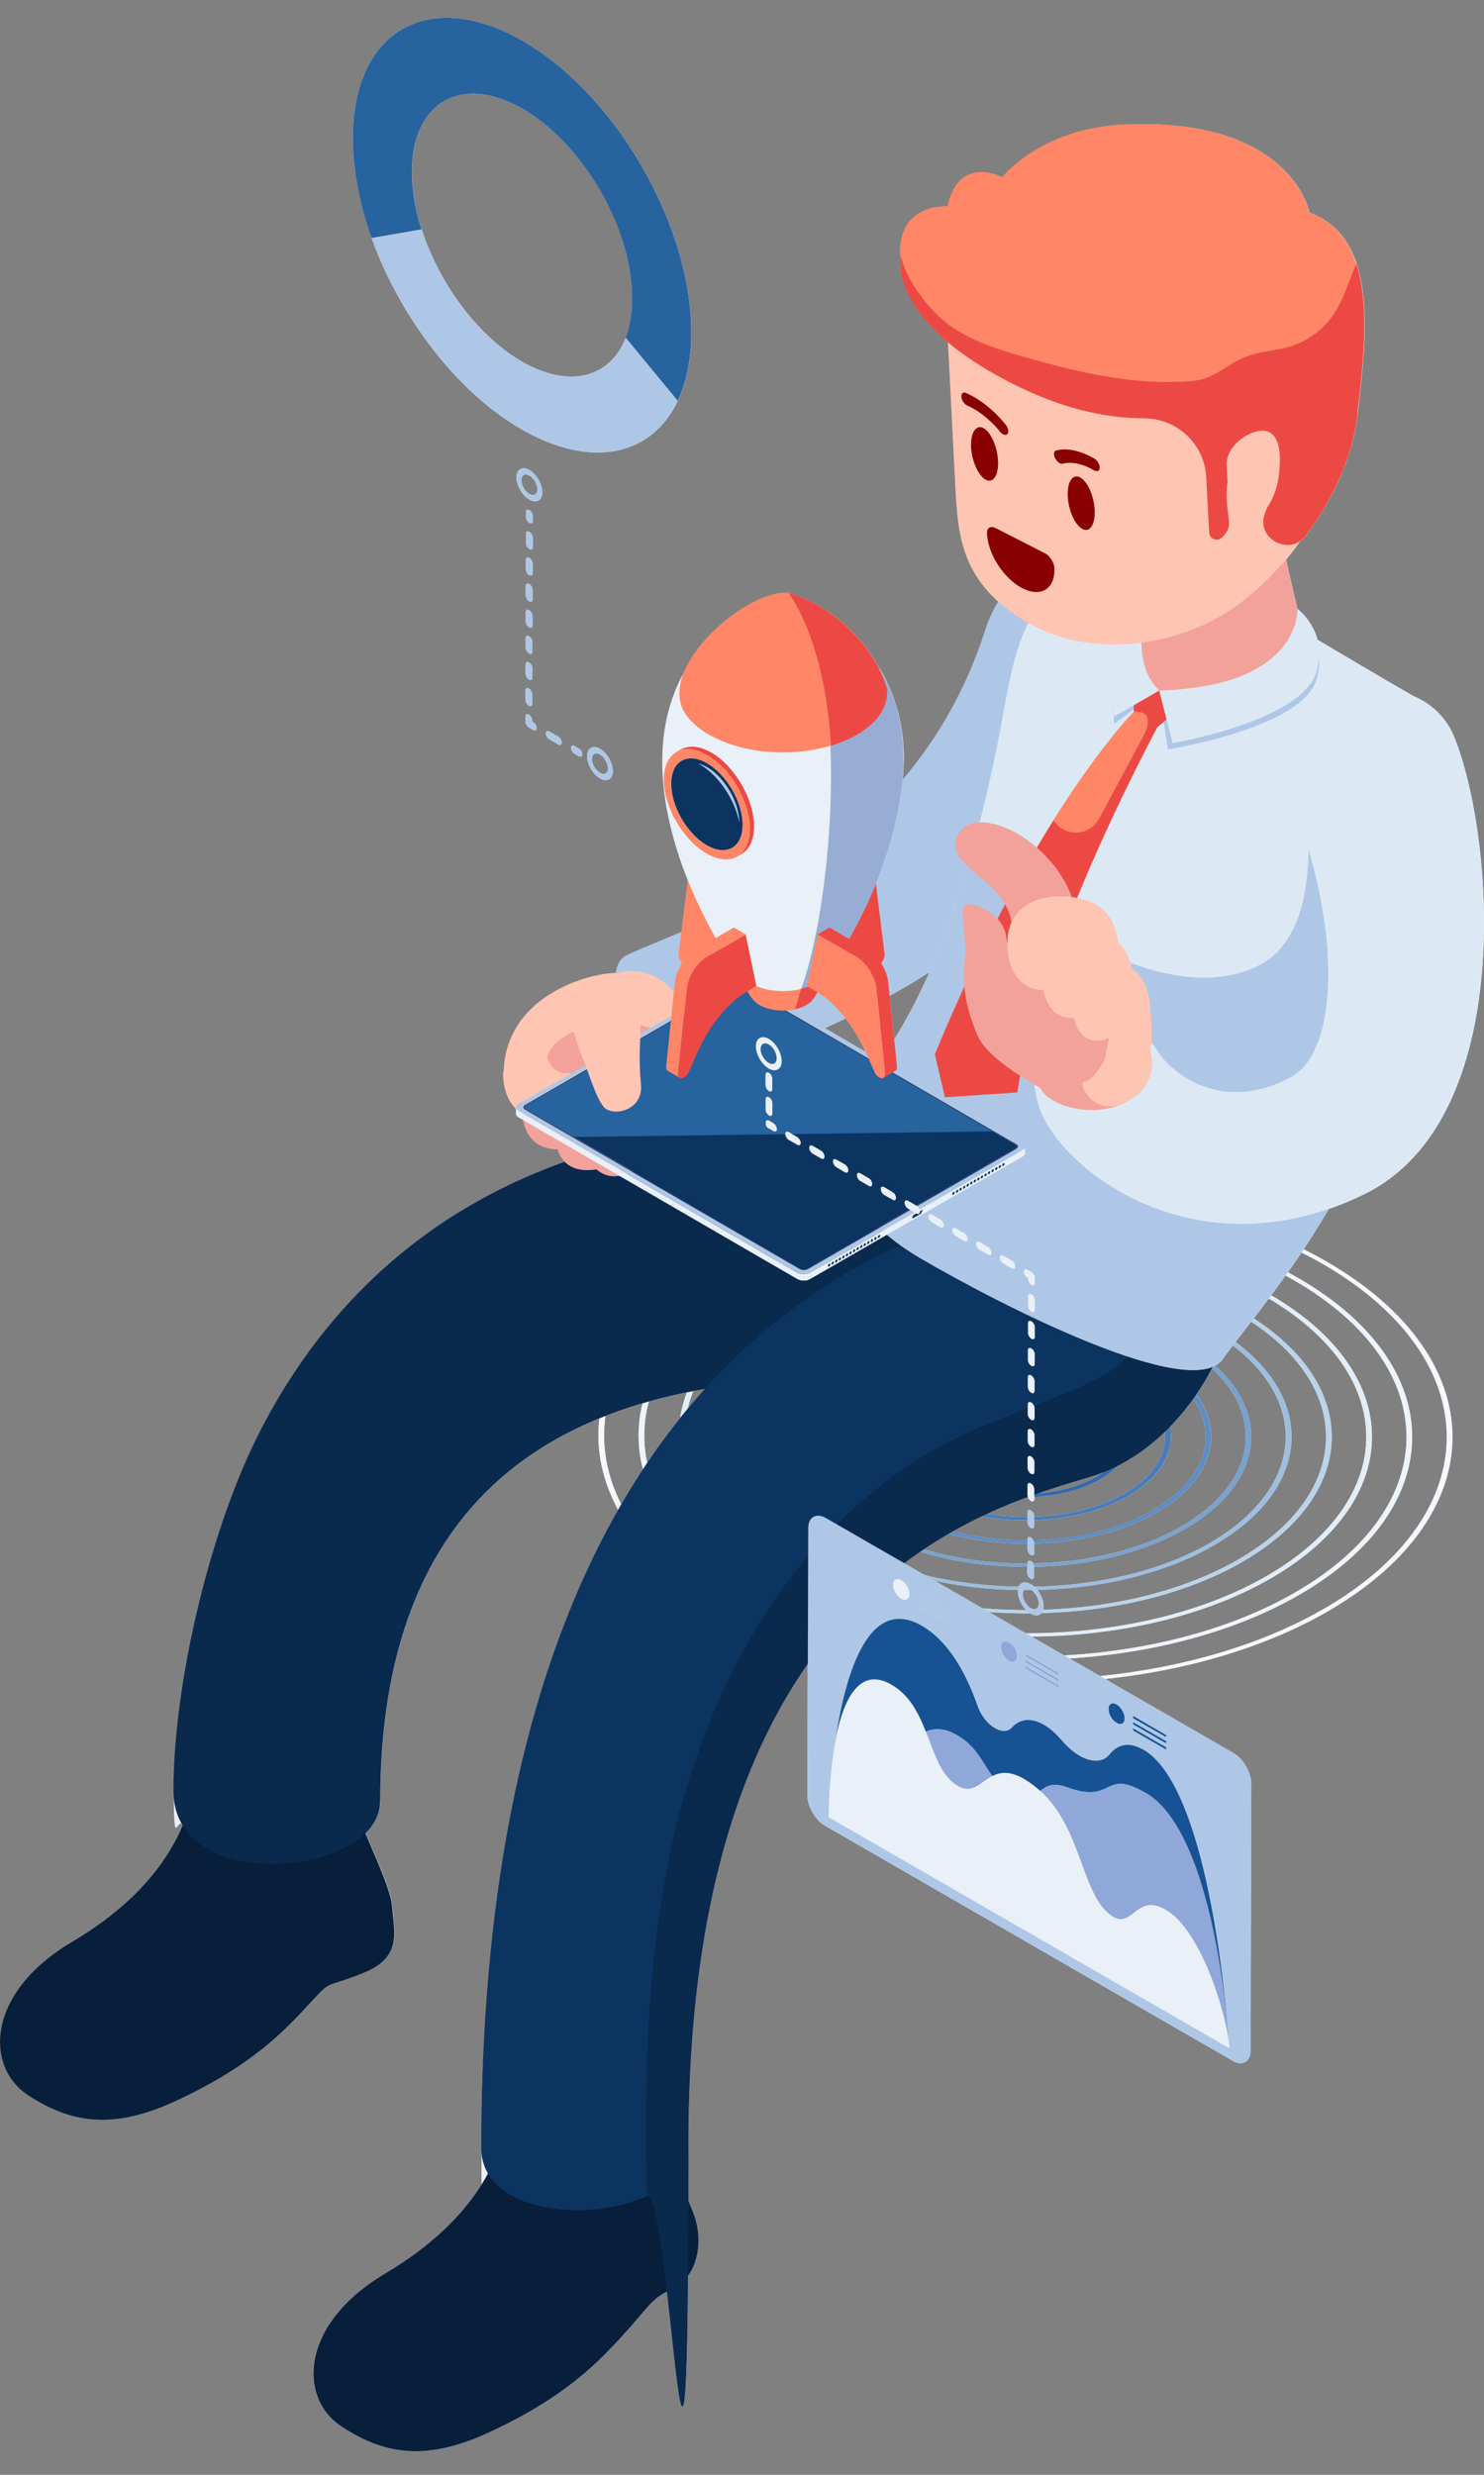 <?xml version="1.0" encoding="UTF-8"?>
<svg xmlns="http://www.w3.org/2000/svg" xmlns:xlink="http://www.w3.org/1999/xlink" width="72" zoomAndPan="magnify" viewBox="0 0 54 90" height="120" preserveAspectRatio="xMidYMid meet" version="1.0">
  <rect x="0" y="0" width="54" height="90" fill="#808080" stroke="none"/>
  <defs>
    <clipPath id="8999726f3e">
      <path d="M 0 4 L 54 4 L 54 89.148 L 0 89.148 Z M 0 4 " clip-rule="nonzero"></path>
    </clipPath>
    <clipPath id="9aa3fa6f8c">
      <path d="M 12 0.648 L 26 0.648 L 26 17 L 12 17 Z M 12 0.648 " clip-rule="nonzero"></path>
    </clipPath>
    <clipPath id="7377fc9399">
      <path d="M 11 75 L 26 75 L 26 89.148 L 11 89.148 Z M 11 75 " clip-rule="nonzero"></path>
    </clipPath>
    <clipPath id="6af89e15a1">
      <path d="M 18 35 L 38 35 L 38 47 L 18 47 Z M 18 35 " clip-rule="nonzero"></path>
    </clipPath>
    <clipPath id="b1c44a5680">
      <path d="M 26.609 35.914 C 26.734 35.84 26.941 35.84 27.062 35.914 L 37.207 41.797 C 37.332 41.867 37.332 41.988 37.207 42.059 L 29.473 46.516 C 29.348 46.586 29.145 46.586 29.02 46.516 L 18.875 40.633 C 18.75 40.559 18.75 40.441 18.875 40.371 Z M 29.098 46.383 C 29.18 46.434 29.316 46.434 29.402 46.383 L 36.984 42.016 C 37.07 41.965 37.07 41.887 36.984 41.84 L 26.988 36.043 C 26.906 35.992 26.77 35.992 26.684 36.043 L 19.102 40.41 C 19.016 40.461 19.016 40.539 19.102 40.59 Z M 29.098 46.383 " clip-rule="nonzero"></path>
    </clipPath>
    <linearGradient x1="244.2" gradientTransform="matrix(-0.035, 0, 0, 0.035, 45.996, 0.647)" y1="1146" x2="767.9" gradientUnits="userSpaceOnUse" y2="1146" id="e6d236a175">
      <stop stop-opacity="1" stop-color="rgb(100%, 100%, 100%)" offset="0"></stop>
      <stop stop-opacity="1" stop-color="rgb(99.872%, 99.872%, 99.872%)" offset="0.008"></stop>
      <stop stop-opacity="1" stop-color="rgb(99.586%, 99.586%, 99.586%)" offset="0.016"></stop>
      <stop stop-opacity="1" stop-color="rgb(99.272%, 99.272%, 99.272%)" offset="0.023"></stop>
      <stop stop-opacity="1" stop-color="rgb(98.956%, 98.956%, 98.956%)" offset="0.031"></stop>
      <stop stop-opacity="1" stop-color="rgb(98.64%, 98.64%, 98.64%)" offset="0.039"></stop>
      <stop stop-opacity="1" stop-color="rgb(98.326%, 98.326%, 98.326%)" offset="0.047"></stop>
      <stop stop-opacity="1" stop-color="rgb(98.01%, 98.01%, 98.01%)" offset="0.055"></stop>
      <stop stop-opacity="1" stop-color="rgb(97.694%, 97.694%, 97.694%)" offset="0.062"></stop>
      <stop stop-opacity="1" stop-color="rgb(97.38%, 97.38%, 97.38%)" offset="0.07"></stop>
      <stop stop-opacity="1" stop-color="rgb(97.064%, 97.064%, 97.064%)" offset="0.078"></stop>
      <stop stop-opacity="1" stop-color="rgb(96.748%, 96.748%, 96.748%)" offset="0.086"></stop>
      <stop stop-opacity="1" stop-color="rgb(96.432%, 96.432%, 96.432%)" offset="0.094"></stop>
      <stop stop-opacity="1" stop-color="rgb(96.118%, 96.118%, 96.118%)" offset="0.102"></stop>
      <stop stop-opacity="1" stop-color="rgb(95.802%, 95.802%, 95.802%)" offset="0.109"></stop>
      <stop stop-opacity="1" stop-color="rgb(95.486%, 95.486%, 95.486%)" offset="0.117"></stop>
      <stop stop-opacity="1" stop-color="rgb(95.172%, 95.172%, 95.172%)" offset="0.125"></stop>
      <stop stop-opacity="1" stop-color="rgb(94.856%, 94.856%, 94.856%)" offset="0.133"></stop>
      <stop stop-opacity="1" stop-color="rgb(94.54%, 94.54%, 94.54%)" offset="0.141"></stop>
      <stop stop-opacity="1" stop-color="rgb(94.225%, 94.225%, 94.225%)" offset="0.148"></stop>
      <stop stop-opacity="1" stop-color="rgb(93.91%, 93.91%, 93.91%)" offset="0.156"></stop>
      <stop stop-opacity="1" stop-color="rgb(93.594%, 93.594%, 93.594%)" offset="0.164"></stop>
      <stop stop-opacity="1" stop-color="rgb(93.279%, 93.279%, 93.279%)" offset="0.172"></stop>
      <stop stop-opacity="1" stop-color="rgb(92.964%, 92.964%, 92.964%)" offset="0.18"></stop>
      <stop stop-opacity="1" stop-color="rgb(92.648%, 92.648%, 92.648%)" offset="0.188"></stop>
      <stop stop-opacity="1" stop-color="rgb(92.332%, 92.332%, 92.332%)" offset="0.195"></stop>
      <stop stop-opacity="1" stop-color="rgb(92.017%, 92.017%, 92.017%)" offset="0.203"></stop>
      <stop stop-opacity="1" stop-color="rgb(91.702%, 91.702%, 91.702%)" offset="0.211"></stop>
      <stop stop-opacity="1" stop-color="rgb(91.386%, 91.386%, 91.386%)" offset="0.219"></stop>
      <stop stop-opacity="1" stop-color="rgb(91.071%, 91.071%, 91.071%)" offset="0.227"></stop>
      <stop stop-opacity="1" stop-color="rgb(90.756%, 90.756%, 90.756%)" offset="0.234"></stop>
      <stop stop-opacity="1" stop-color="rgb(90.44%, 90.44%, 90.44%)" offset="0.242"></stop>
      <stop stop-opacity="1" stop-color="rgb(90.125%, 90.125%, 90.125%)" offset="0.25"></stop>
      <stop stop-opacity="1" stop-color="rgb(89.809%, 89.809%, 89.809%)" offset="0.258"></stop>
      <stop stop-opacity="1" stop-color="rgb(89.494%, 89.494%, 89.494%)" offset="0.266"></stop>
      <stop stop-opacity="1" stop-color="rgb(89.178%, 89.178%, 89.178%)" offset="0.273"></stop>
      <stop stop-opacity="1" stop-color="rgb(88.863%, 88.863%, 88.863%)" offset="0.281"></stop>
      <stop stop-opacity="1" stop-color="rgb(88.548%, 88.548%, 88.548%)" offset="0.289"></stop>
      <stop stop-opacity="1" stop-color="rgb(88.232%, 88.232%, 88.232%)" offset="0.297"></stop>
      <stop stop-opacity="1" stop-color="rgb(87.917%, 87.917%, 87.917%)" offset="0.305"></stop>
      <stop stop-opacity="1" stop-color="rgb(87.601%, 87.601%, 87.601%)" offset="0.312"></stop>
      <stop stop-opacity="1" stop-color="rgb(87.286%, 87.286%, 87.286%)" offset="0.32"></stop>
      <stop stop-opacity="1" stop-color="rgb(86.971%, 86.971%, 86.971%)" offset="0.328"></stop>
      <stop stop-opacity="1" stop-color="rgb(86.655%, 86.655%, 86.655%)" offset="0.336"></stop>
      <stop stop-opacity="1" stop-color="rgb(86.34%, 86.34%, 86.34%)" offset="0.344"></stop>
      <stop stop-opacity="1" stop-color="rgb(86.024%, 86.024%, 86.024%)" offset="0.352"></stop>
      <stop stop-opacity="1" stop-color="rgb(85.709%, 85.709%, 85.709%)" offset="0.359"></stop>
      <stop stop-opacity="1" stop-color="rgb(85.393%, 85.393%, 85.393%)" offset="0.367"></stop>
      <stop stop-opacity="1" stop-color="rgb(85.078%, 85.078%, 85.078%)" offset="0.375"></stop>
      <stop stop-opacity="1" stop-color="rgb(84.763%, 84.763%, 84.763%)" offset="0.383"></stop>
      <stop stop-opacity="1" stop-color="rgb(84.447%, 84.447%, 84.447%)" offset="0.391"></stop>
      <stop stop-opacity="1" stop-color="rgb(84.174%, 84.174%, 84.174%)" offset="0.406"></stop>
      <stop stop-opacity="1" stop-color="rgb(84.164%, 84.164%, 84.164%)" offset="0.414"></stop>
      <stop stop-opacity="1" stop-color="rgb(84.375%, 84.375%, 84.375%)" offset="0.422"></stop>
      <stop stop-opacity="1" stop-color="rgb(84.584%, 84.584%, 84.584%)" offset="0.43"></stop>
      <stop stop-opacity="1" stop-color="rgb(84.795%, 84.795%, 84.795%)" offset="0.438"></stop>
      <stop stop-opacity="1" stop-color="rgb(85.005%, 85.005%, 85.005%)" offset="0.445"></stop>
      <stop stop-opacity="1" stop-color="rgb(85.216%, 85.216%, 85.216%)" offset="0.453"></stop>
      <stop stop-opacity="1" stop-color="rgb(85.426%, 85.426%, 85.426%)" offset="0.461"></stop>
      <stop stop-opacity="1" stop-color="rgb(85.637%, 85.637%, 85.637%)" offset="0.469"></stop>
      <stop stop-opacity="1" stop-color="rgb(85.846%, 85.846%, 85.846%)" offset="0.477"></stop>
      <stop stop-opacity="1" stop-color="rgb(86.057%, 86.057%, 86.057%)" offset="0.484"></stop>
      <stop stop-opacity="1" stop-color="rgb(86.267%, 86.267%, 86.267%)" offset="0.492"></stop>
      <stop stop-opacity="1" stop-color="rgb(86.478%, 86.478%, 86.478%)" offset="0.5"></stop>
      <stop stop-opacity="1" stop-color="rgb(86.688%, 86.688%, 86.688%)" offset="0.508"></stop>
      <stop stop-opacity="1" stop-color="rgb(86.897%, 86.897%, 86.897%)" offset="0.516"></stop>
      <stop stop-opacity="1" stop-color="rgb(87.108%, 87.108%, 87.108%)" offset="0.523"></stop>
      <stop stop-opacity="1" stop-color="rgb(87.318%, 87.318%, 87.318%)" offset="0.531"></stop>
      <stop stop-opacity="1" stop-color="rgb(87.529%, 87.529%, 87.529%)" offset="0.539"></stop>
      <stop stop-opacity="1" stop-color="rgb(87.74%, 87.74%, 87.74%)" offset="0.547"></stop>
      <stop stop-opacity="1" stop-color="rgb(87.949%, 87.949%, 87.949%)" offset="0.555"></stop>
      <stop stop-opacity="1" stop-color="rgb(88.159%, 88.159%, 88.159%)" offset="0.562"></stop>
      <stop stop-opacity="1" stop-color="rgb(88.37%, 88.37%, 88.37%)" offset="0.57"></stop>
      <stop stop-opacity="1" stop-color="rgb(88.58%, 88.58%, 88.58%)" offset="0.578"></stop>
      <stop stop-opacity="1" stop-color="rgb(88.791%, 88.791%, 88.791%)" offset="0.586"></stop>
      <stop stop-opacity="1" stop-color="rgb(89%, 89%, 89%)" offset="0.594"></stop>
      <stop stop-opacity="1" stop-color="rgb(89.211%, 89.211%, 89.211%)" offset="0.602"></stop>
      <stop stop-opacity="1" stop-color="rgb(89.421%, 89.421%, 89.421%)" offset="0.609"></stop>
      <stop stop-opacity="1" stop-color="rgb(89.632%, 89.632%, 89.632%)" offset="0.617"></stop>
      <stop stop-opacity="1" stop-color="rgb(89.842%, 89.842%, 89.842%)" offset="0.625"></stop>
      <stop stop-opacity="1" stop-color="rgb(90.051%, 90.051%, 90.051%)" offset="0.633"></stop>
      <stop stop-opacity="1" stop-color="rgb(90.262%, 90.262%, 90.262%)" offset="0.641"></stop>
      <stop stop-opacity="1" stop-color="rgb(90.472%, 90.472%, 90.472%)" offset="0.648"></stop>
      <stop stop-opacity="1" stop-color="rgb(90.683%, 90.683%, 90.683%)" offset="0.656"></stop>
      <stop stop-opacity="1" stop-color="rgb(90.894%, 90.894%, 90.894%)" offset="0.664"></stop>
      <stop stop-opacity="1" stop-color="rgb(91.104%, 91.104%, 91.104%)" offset="0.672"></stop>
      <stop stop-opacity="1" stop-color="rgb(91.313%, 91.313%, 91.313%)" offset="0.68"></stop>
      <stop stop-opacity="1" stop-color="rgb(91.524%, 91.524%, 91.524%)" offset="0.688"></stop>
      <stop stop-opacity="1" stop-color="rgb(91.734%, 91.734%, 91.734%)" offset="0.695"></stop>
      <stop stop-opacity="1" stop-color="rgb(91.945%, 91.945%, 91.945%)" offset="0.703"></stop>
      <stop stop-opacity="1" stop-color="rgb(92.155%, 92.155%, 92.155%)" offset="0.711"></stop>
      <stop stop-opacity="1" stop-color="rgb(92.365%, 92.365%, 92.365%)" offset="0.719"></stop>
      <stop stop-opacity="1" stop-color="rgb(92.575%, 92.575%, 92.575%)" offset="0.727"></stop>
      <stop stop-opacity="1" stop-color="rgb(92.786%, 92.786%, 92.786%)" offset="0.734"></stop>
      <stop stop-opacity="1" stop-color="rgb(92.996%, 92.996%, 92.996%)" offset="0.742"></stop>
      <stop stop-opacity="1" stop-color="rgb(93.207%, 93.207%, 93.207%)" offset="0.75"></stop>
      <stop stop-opacity="1" stop-color="rgb(93.416%, 93.416%, 93.416%)" offset="0.758"></stop>
      <stop stop-opacity="1" stop-color="rgb(93.626%, 93.626%, 93.626%)" offset="0.766"></stop>
      <stop stop-opacity="1" stop-color="rgb(93.837%, 93.837%, 93.837%)" offset="0.773"></stop>
      <stop stop-opacity="1" stop-color="rgb(94.048%, 94.048%, 94.048%)" offset="0.781"></stop>
      <stop stop-opacity="1" stop-color="rgb(94.258%, 94.258%, 94.258%)" offset="0.789"></stop>
      <stop stop-opacity="1" stop-color="rgb(94.467%, 94.467%, 94.467%)" offset="0.797"></stop>
      <stop stop-opacity="1" stop-color="rgb(94.678%, 94.678%, 94.678%)" offset="0.805"></stop>
      <stop stop-opacity="1" stop-color="rgb(94.888%, 94.888%, 94.888%)" offset="0.812"></stop>
      <stop stop-opacity="1" stop-color="rgb(95.099%, 95.099%, 95.099%)" offset="0.82"></stop>
      <stop stop-opacity="1" stop-color="rgb(95.309%, 95.309%, 95.309%)" offset="0.828"></stop>
      <stop stop-opacity="1" stop-color="rgb(95.518%, 95.518%, 95.518%)" offset="0.836"></stop>
      <stop stop-opacity="1" stop-color="rgb(95.729%, 95.729%, 95.729%)" offset="0.844"></stop>
      <stop stop-opacity="1" stop-color="rgb(95.94%, 95.94%, 95.94%)" offset="0.852"></stop>
      <stop stop-opacity="1" stop-color="rgb(96.15%, 96.15%, 96.15%)" offset="0.859"></stop>
      <stop stop-opacity="1" stop-color="rgb(96.361%, 96.361%, 96.361%)" offset="0.867"></stop>
      <stop stop-opacity="1" stop-color="rgb(96.571%, 96.571%, 96.571%)" offset="0.875"></stop>
      <stop stop-opacity="1" stop-color="rgb(96.78%, 96.78%, 96.78%)" offset="0.883"></stop>
      <stop stop-opacity="1" stop-color="rgb(96.991%, 96.991%, 96.991%)" offset="0.891"></stop>
      <stop stop-opacity="1" stop-color="rgb(97.202%, 97.202%, 97.202%)" offset="0.898"></stop>
      <stop stop-opacity="1" stop-color="rgb(97.412%, 97.412%, 97.412%)" offset="0.906"></stop>
      <stop stop-opacity="1" stop-color="rgb(97.623%, 97.623%, 97.623%)" offset="0.914"></stop>
      <stop stop-opacity="1" stop-color="rgb(97.832%, 97.832%, 97.832%)" offset="0.922"></stop>
      <stop stop-opacity="1" stop-color="rgb(98.042%, 98.042%, 98.042%)" offset="0.93"></stop>
      <stop stop-opacity="1" stop-color="rgb(98.253%, 98.253%, 98.253%)" offset="0.938"></stop>
      <stop stop-opacity="1" stop-color="rgb(98.463%, 98.463%, 98.463%)" offset="0.945"></stop>
      <stop stop-opacity="1" stop-color="rgb(98.674%, 98.674%, 98.674%)" offset="0.953"></stop>
      <stop stop-opacity="1" stop-color="rgb(98.883%, 98.883%, 98.883%)" offset="0.961"></stop>
      <stop stop-opacity="1" stop-color="rgb(99.094%, 99.094%, 99.094%)" offset="0.969"></stop>
      <stop stop-opacity="1" stop-color="rgb(99.304%, 99.304%, 99.304%)" offset="0.977"></stop>
      <stop stop-opacity="1" stop-color="rgb(99.515%, 99.515%, 99.515%)" offset="0.984"></stop>
      <stop stop-opacity="1" stop-color="rgb(99.809%, 99.809%, 99.809%)" offset="1"></stop>
    </linearGradient>
    <clipPath id="a1ea1be954">
      <path d="M 12 0.648 L 26 0.648 L 26 15 L 12 15 Z M 12 0.648 " clip-rule="nonzero"></path>
    </clipPath>
  </defs>
  <g clip-path="url(#8999726f3e)">
    <path fill="#e9f0f7" d="M 48.27 45.879 C 48 45.723 47.719 45.574 47.438 45.43 C 47.738 44.977 48.043 44.488 48.352 43.969 C 48.773 43.824 49.199 43.648 49.637 43.434 C 55.27 40.684 54.348 30.246 52.906 26.777 C 52.625 26.094 52.086 25.59 51.457 25.328 C 50.938 25.039 48.578 23.645 47.945 23.27 C 47.754 22.543 47.215 22.148 47.215 22.148 C 47.039 21.422 46.863 20.652 46.801 20.352 C 46.98 20.133 47.152 19.91 47.312 19.68 C 47.391 19.629 47.465 19.559 47.531 19.469 C 48.207 18.562 49.184 16.961 49.406 15.055 C 49.621 13.172 49.859 11.102 49.371 9.602 C 49.086 8.738 48.562 8.062 47.648 7.73 C 47.648 7.73 46.988 4.223 40.852 4.539 C 37.852 4.691 36.477 6.457 36.477 6.457 C 36.477 6.457 34.91 5.598 34.488 7.512 C 34.488 7.512 32.734 7.371 32.762 9.227 C 32.762 9.363 32.777 9.508 32.797 9.668 C 32.797 9.668 32.68 10.906 34.504 12.449 C 34.582 13.996 34.711 16.484 34.773 17.703 C 34.852 19.227 34.953 20.648 36.336 21.887 C 36.141 22.211 35.973 22.578 35.84 22.984 C 35.137 25.16 34.074 26.93 32.852 28.363 C 32.871 28.125 32.887 27.887 32.891 27.645 C 32.891 27.438 32.887 27.23 32.867 27.023 C 32.855 26.816 32.824 26.613 32.789 26.41 C 32.676 25.75 32.445 25.117 32.137 24.527 C 32.137 24.527 32.137 24.527 32.137 24.523 C 32.086 24.434 32.027 24.344 31.965 24.262 C 31.301 23 30.039 21.949 28.703 21.559 C 27.562 21.477 25.492 22.992 24.898 24.461 C 23.637 26.727 24.039 29.52 25.035 32.012 L 24.801 33.898 C 23.953 34.258 23.254 34.527 22.797 34.75 C 22.582 34.855 22.461 35.086 22.418 35.395 C 21.781 35.344 18.41 36.043 18.336 39 L 18.316 39.012 C 18.316 39.012 18.277 39.844 18.797 40.332 C 18.797 40.395 18.797 40.484 18.797 40.492 C 18.797 40.527 18.809 40.559 18.836 40.594 C 18.848 40.605 18.863 40.617 18.883 40.629 C 18.883 40.629 18.883 40.629 18.887 40.629 L 19.051 40.723 C 19.141 41.227 19.438 41.777 20.297 41.793 C 20.348 41.949 20.43 42.109 20.559 42.246 C 18.961 42.816 17.477 43.555 16.121 44.457 C 13.27 46.363 11 48.984 9.367 52.262 C 7.609 55.781 6.324 62.859 6.324 65.125 C 6.324 67.391 6.441 66.031 6.656 66.379 C 6.074 67.746 4.914 69.254 2.625 70.613 C -0.496 72.465 -0.539 75.164 1.039 76.191 C 2.504 77.145 4.004 77.508 6.383 76.41 C 9.188 75.117 10.422 73.805 11.27 72.875 C 12.125 71.934 11.746 72.332 13.211 71.75 C 14.688 71.168 14.34 70.254 14.27 69.219 C 14.168 68.613 13.711 67.609 13.305 66.672 C 13.637 66.344 13.84 65.961 13.84 65.52 C 13.84 57.258 17.422 53.375 21.816 51.582 C 21.684 52.699 21.914 53.828 22.496 54.906 C 19.594 60.004 17.52 67.387 17.52 78.113 C 17.52 88.84 17.609 78.77 17.762 79.035 C 17.113 80.238 15.98 81.512 14.02 82.676 C 10.895 84.527 10.852 87.223 12.434 88.25 C 13.898 89.203 15.395 89.566 17.773 88.469 C 20.582 87.18 21.812 85.863 22.66 84.934 C 23.52 83.996 23.719 83.59 24.312 83.32 C 25.012 83.039 25.285 82.457 25.379 81.922 C 25.473 81.402 25.395 80.863 25.191 80.379 C 25.039 80.02 24.852 79.535 24.668 79.035 C 24.906 78.73 25.047 78.383 25.047 77.984 C 25.047 69.465 26.926 64.031 29.391 60.508 L 29.379 65.289 C 29.379 65.695 29.664 66.191 30.02 66.395 L 44.855 74.945 C 45.211 75.148 45.5 74.984 45.504 74.578 L 45.531 64.867 C 45.531 64.457 45.242 63.965 44.891 63.758 L 40.211 61.059 C 43.191 60.742 46.043 59.918 48.34 58.586 C 54.383 55.082 54.352 49.383 48.27 45.883 Z M 23.609 50.969 C 24.066 50.84 24.531 50.73 24.996 50.637 C 24.879 50.941 24.797 51.254 24.75 51.566 C 24.344 52.074 23.941 52.621 23.551 53.199 C 23.391 52.457 23.414 51.703 23.609 50.969 Z M 31.492 38.242 L 31.492 38.25 C 31.496 38.25 30.016 37.391 30.016 37.391 C 30.27 37.273 30.523 37.156 30.77 37.035 C 31.051 37.395 31.301 37.809 31.492 38.242 Z M 37.801 58.312 C 37.801 58.496 37.668 58.57 37.504 58.48 C 37.348 58.387 37.215 58.16 37.215 57.977 C 37.215 57.914 37.23 57.859 37.262 57.824 C 37.348 57.824 37.441 57.824 37.531 57.824 C 37.68 57.926 37.801 58.137 37.801 58.312 Z M 37.637 57.703 C 37.594 57.664 37.551 57.633 37.504 57.609 C 37.305 57.492 37.133 57.543 37.066 57.703 C 35.898 57.688 34.734 57.543 33.637 57.277 L 32.898 56.848 C 33.094 56.703 33.285 56.562 33.48 56.43 C 34.695 56.801 36.035 56.984 37.379 56.98 L 37.379 57.199 C 37.379 57.277 37.43 57.371 37.504 57.41 C 37.57 57.449 37.625 57.418 37.625 57.34 L 37.625 56.984 C 37.625 56.984 37.625 56.98 37.625 56.98 C 39.633 56.938 41.617 56.477 43.145 55.59 C 45.914 53.984 46.27 51.504 44.219 49.66 C 44.336 49.598 44.43 49.516 44.504 49.414 C 44.602 49.27 44.719 49.109 44.855 48.926 C 47.676 51.07 47.406 54.148 44.039 56.105 C 42.27 57.133 39.965 57.66 37.637 57.703 Z M 37.508 56.773 C 37.441 56.734 37.387 56.766 37.387 56.844 L 37.387 56.863 C 36.094 56.867 34.793 56.691 33.621 56.34 C 33.918 56.137 34.215 55.953 34.512 55.781 C 35.418 56.023 36.402 56.141 37.387 56.137 L 37.387 56.336 C 37.387 56.414 37.438 56.508 37.508 56.547 C 37.578 56.586 37.633 56.555 37.633 56.477 L 37.633 56.133 C 39.266 56.09 40.871 55.711 42.109 54.992 C 44.105 53.836 44.578 52.129 43.535 50.707 C 43.738 50.406 43.922 50.094 44.094 49.766 C 46.047 51.551 45.688 53.949 43.004 55.504 C 41.512 56.371 39.562 56.82 37.598 56.855 C 37.578 56.82 37.543 56.789 37.512 56.766 Z M 37.602 56.012 C 37.578 55.969 37.543 55.93 37.508 55.91 C 37.441 55.871 37.387 55.902 37.387 55.98 L 37.387 56.016 C 36.457 56.02 35.531 55.91 34.668 55.691 C 35.023 55.488 35.375 55.309 35.715 55.145 C 36.258 55.246 36.82 55.293 37.387 55.289 L 37.387 55.355 C 37.387 55.434 37.438 55.527 37.508 55.566 C 37.578 55.605 37.633 55.574 37.633 55.496 L 37.633 55.285 C 38.887 55.246 40.117 54.949 41.07 54.398 C 42.254 53.715 42.754 52.785 42.57 51.887 C 42.879 51.578 43.16 51.234 43.422 50.867 C 44.328 52.227 43.848 53.82 41.961 54.91 C 40.754 55.613 39.191 55.977 37.602 56.016 Z M 40.922 54.309 C 40.012 54.836 38.832 55.125 37.633 55.164 L 37.633 55.137 C 37.633 55.059 37.578 54.965 37.508 54.926 C 37.441 54.887 37.387 54.918 37.387 54.996 L 37.387 55.168 C 36.883 55.168 36.387 55.133 35.906 55.055 C 36.418 54.816 36.914 54.613 37.383 54.445 C 37.387 54.445 37.395 54.445 37.402 54.445 C 37.426 54.5 37.465 54.559 37.512 54.582 C 37.578 54.621 37.637 54.59 37.637 54.512 L 37.637 54.438 C 38.512 54.395 39.363 54.184 40.031 53.797 C 40.289 53.648 40.504 53.48 40.672 53.305 C 41.293 52.988 41.871 52.566 42.391 52.066 C 42.473 52.871 41.988 53.695 40.922 54.309 Z M 39.707 53.695 C 39.859 53.648 40.008 53.594 40.156 53.535 C 40.074 53.594 39.98 53.656 39.887 53.711 C 39.289 54.055 38.539 54.258 37.758 54.309 C 38.512 54.047 39.18 53.855 39.707 53.695 Z M 34.012 57.488 C 34.988 57.695 36.012 57.809 37.039 57.824 C 37.039 57.844 37.039 57.859 37.039 57.879 C 37.039 58.109 37.164 58.379 37.344 58.555 C 36.805 58.555 36.273 58.531 35.746 58.488 L 34.016 57.488 Z M 37.746 57.82 C 40.094 57.766 42.406 57.223 44.188 56.188 C 47.66 54.176 47.91 50.996 44.957 48.801 C 45.125 48.582 45.316 48.336 45.527 48.066 C 49.301 50.547 49.16 54.34 45.078 56.703 C 43.105 57.848 40.555 58.457 37.961 58.543 C 37.969 58.504 37.977 58.461 37.977 58.418 C 37.977 58.223 37.887 57.996 37.75 57.82 Z M 25.645 50.516 C 25.434 50.746 25.23 50.984 25.023 51.234 C 25.074 51.016 25.141 50.805 25.227 50.59 C 25.363 50.562 25.508 50.535 25.645 50.512 Z M 37.328 59.398 L 35.984 58.625 C 36.484 58.66 36.984 58.676 37.488 58.672 C 37.496 58.676 37.5 58.68 37.504 58.68 C 37.668 58.777 37.812 58.762 37.898 58.664 C 40.566 58.59 43.195 57.965 45.227 56.789 C 49.406 54.363 49.531 50.473 45.621 47.945 C 45.793 47.723 45.977 47.48 46.168 47.223 C 50.914 50.023 50.902 54.527 46.117 57.301 C 43.699 58.703 40.516 59.398 37.328 59.398 Z M 32.539 37.801 C 32.48 37.273 32.418 36.637 32.371 36.215 C 32.883 35.934 33.367 35.648 33.824 35.352 C 33.375 36.363 32.938 37.16 32.539 37.801 Z M 37.535 59.516 C 40.707 59.492 43.855 58.781 46.262 57.387 C 51.148 54.555 51.141 49.949 46.254 47.105 C 46.422 46.879 46.598 46.637 46.777 46.387 C 46.883 46.445 46.984 46.5 47.09 46.562 C 52.516 49.688 52.547 54.773 47.152 57.898 C 44.805 59.262 41.809 60.031 38.727 60.203 L 37.531 59.516 Z M 22.027 51.496 C 22.473 51.32 22.926 51.168 23.383 51.035 C 23.184 51.828 23.191 52.641 23.395 53.434 C 23.125 53.844 22.859 54.27 22.605 54.715 C 22.07 53.664 21.879 52.574 22.027 51.496 Z M 48.195 58.496 C 45.895 59.832 43.031 60.648 40.031 60.953 L 38.918 60.312 C 41.988 60.117 44.961 59.34 47.301 57.984 C 52.773 54.812 52.742 49.648 47.238 46.477 C 47.113 46.406 46.988 46.336 46.863 46.27 C 47.023 46.039 47.191 45.805 47.359 45.551 C 47.621 45.684 47.875 45.82 48.125 45.961 C 54.125 49.418 54.156 55.043 48.195 58.5 Z M 48.195 58.496 " fill-opacity="1" fill-rule="nonzero"></path>
  </g>
  <g clip-path="url(#9aa3fa6f8c)">
    <path fill="#e9f0f7" d="M 16.641 13.734 C 17.359 14.492 18.152 15.137 18.98 15.613 C 21.527 17.082 23.723 16.566 24.664 14.578 C 24.98 13.91 25.16 13.078 25.16 12.102 C 25.16 11.207 25.016 10.266 24.754 9.324 C 23.871 6.164 21.641 3 19.02 1.492 C 17.852 0.816 16.762 0.562 15.828 0.672 C 14.043 0.883 12.848 2.441 12.84 5 C 12.84 6.172 13.082 7.422 13.52 8.652 C 14.184 10.508 15.293 12.316 16.637 13.734 Z M 17.066 3.41 C 17.645 3.375 18.309 3.547 19.012 3.953 C 20.629 4.883 22.02 6.781 22.648 8.73 C 22.879 9.445 23.008 10.172 23.008 10.859 C 23.008 11.406 22.922 11.879 22.77 12.277 C 22.211 13.73 20.727 14.148 18.988 13.148 C 18.418 12.816 17.875 12.367 17.387 11.836 C 16.48 10.855 15.75 9.605 15.344 8.336 C 15.117 7.629 14.992 6.914 14.992 6.238 C 14.996 4.512 15.836 3.484 17.066 3.406 Z M 17.066 3.41 " fill-opacity="1" fill-rule="nonzero"></path>
  </g>
  <path fill="#e9f0f7" d="M 19.262 19.016 C 19.328 19.055 19.387 19.023 19.387 18.945 L 19.387 18.762 C 19.387 18.684 19.332 18.586 19.262 18.547 C 19.195 18.508 19.137 18.543 19.137 18.621 L 19.137 18.805 C 19.137 18.883 19.191 18.977 19.262 19.016 Z M 19.262 19.016 " fill-opacity="1" fill-rule="nonzero"></path>
  <path fill="#e9f0f7" d="M 19.137 19.754 C 19.137 19.828 19.195 19.926 19.262 19.965 C 19.328 20.004 19.387 19.973 19.387 19.895 L 19.387 19.551 C 19.387 19.473 19.332 19.379 19.262 19.34 C 19.195 19.301 19.137 19.332 19.137 19.41 Z M 19.137 19.754 " fill-opacity="1" fill-rule="nonzero"></path>
  <path fill="#e9f0f7" d="M 19.133 20.703 C 19.133 20.781 19.191 20.879 19.258 20.918 C 19.324 20.957 19.383 20.926 19.383 20.848 L 19.383 20.504 C 19.383 20.426 19.328 20.328 19.258 20.289 C 19.191 20.25 19.133 20.281 19.133 20.359 Z M 19.133 20.703 " fill-opacity="1" fill-rule="nonzero"></path>
  <path fill="#e9f0f7" d="M 19.129 21.652 C 19.129 21.73 19.188 21.828 19.254 21.867 C 19.32 21.906 19.379 21.871 19.379 21.793 L 19.379 21.453 C 19.379 21.375 19.324 21.277 19.254 21.238 C 19.188 21.199 19.129 21.23 19.129 21.309 Z M 19.129 21.652 " fill-opacity="1" fill-rule="nonzero"></path>
  <path fill="#e9f0f7" d="M 19.129 22.602 C 19.129 22.68 19.188 22.773 19.254 22.812 C 19.32 22.852 19.379 22.82 19.379 22.742 L 19.379 22.398 C 19.379 22.32 19.324 22.227 19.254 22.188 C 19.188 22.148 19.129 22.18 19.129 22.258 Z M 19.129 22.602 " fill-opacity="1" fill-rule="nonzero"></path>
  <path fill="#e9f0f7" d="M 19.129 23.551 C 19.129 23.629 19.184 23.723 19.25 23.762 C 19.32 23.801 19.375 23.77 19.375 23.691 L 19.375 23.348 C 19.375 23.27 19.32 23.176 19.25 23.137 C 19.184 23.098 19.129 23.129 19.129 23.207 Z M 19.129 23.551 " fill-opacity="1" fill-rule="nonzero"></path>
  <path fill="#e9f0f7" d="M 19.125 24.504 C 19.125 24.582 19.18 24.676 19.246 24.715 C 19.316 24.754 19.371 24.723 19.371 24.645 L 19.371 24.301 C 19.371 24.223 19.32 24.129 19.246 24.09 C 19.18 24.051 19.125 24.082 19.125 24.16 Z M 19.125 24.504 " fill-opacity="1" fill-rule="nonzero"></path>
  <path fill="#e9f0f7" d="M 19.121 25.453 C 19.121 25.531 19.176 25.625 19.242 25.664 C 19.312 25.703 19.367 25.672 19.367 25.594 L 19.367 25.25 C 19.367 25.172 19.316 25.078 19.242 25.039 C 19.176 25 19.121 25.031 19.121 25.109 Z M 19.121 25.453 " fill-opacity="1" fill-rule="nonzero"></path>
  <path fill="#e9f0f7" d="M 19.121 26.242 C 19.121 26.32 19.176 26.414 19.242 26.453 L 19.402 26.547 C 19.473 26.586 19.527 26.551 19.527 26.477 C 19.527 26.398 19.473 26.301 19.402 26.262 L 19.367 26.242 L 19.367 26.203 C 19.367 26.125 19.316 26.027 19.242 25.988 C 19.176 25.949 19.121 25.984 19.121 26.059 L 19.121 26.246 Z M 19.121 26.242 " fill-opacity="1" fill-rule="nonzero"></path>
  <path fill="#e9f0f7" d="M 19.988 26.602 C 19.922 26.562 19.863 26.594 19.863 26.672 C 19.863 26.75 19.922 26.848 19.988 26.887 L 20.32 27.078 C 20.387 27.117 20.441 27.082 20.441 27.004 C 20.441 26.93 20.387 26.832 20.32 26.793 Z M 19.988 26.602 " fill-opacity="1" fill-rule="nonzero"></path>
  <path fill="#e9f0f7" d="M 20.906 27.129 C 20.836 27.09 20.781 27.121 20.781 27.199 C 20.781 27.277 20.836 27.375 20.906 27.414 L 21.062 27.504 C 21.133 27.543 21.188 27.512 21.188 27.434 C 21.188 27.355 21.133 27.262 21.062 27.223 Z M 20.906 27.129 " fill-opacity="1" fill-rule="nonzero"></path>
  <path fill="#e9f0f7" d="M 19.734 17.902 C 19.734 17.602 19.523 17.242 19.266 17.094 C 19.008 16.945 18.797 17.066 18.793 17.363 C 18.793 17.66 19.004 18.02 19.262 18.168 C 19.52 18.32 19.73 18.199 19.734 17.902 Z M 19.262 17.965 C 19.102 17.871 18.973 17.645 18.973 17.461 C 18.973 17.277 19.102 17.203 19.266 17.297 C 19.426 17.387 19.555 17.613 19.555 17.797 C 19.555 17.98 19.426 18.055 19.266 17.965 Z M 19.262 17.965 " fill-opacity="1" fill-rule="nonzero"></path>
  <path fill="#e9f0f7" d="M 21.363 27.5 C 21.363 27.797 21.57 28.16 21.832 28.309 C 22.09 28.457 22.301 28.336 22.301 28.039 C 22.301 27.742 22.094 27.383 21.836 27.23 C 21.574 27.082 21.367 27.203 21.363 27.5 Z M 22.125 27.941 C 22.125 28.125 21.992 28.199 21.832 28.105 C 21.672 28.016 21.539 27.789 21.539 27.605 C 21.539 27.418 21.672 27.344 21.832 27.438 C 21.992 27.531 22.121 27.758 22.121 27.941 Z M 22.125 27.941 " fill-opacity="1" fill-rule="nonzero"></path>
  <path fill="#608ec4" d="M 42.078 49.469 C 44.723 50.988 44.734 53.469 42.109 54.992 C 39.48 56.516 35.195 56.516 32.551 54.992 C 29.906 53.469 29.891 50.988 32.516 49.469 C 35.145 47.945 39.434 47.945 42.078 49.469 Z M 32.695 54.906 C 35.258 56.383 39.414 56.383 41.961 54.906 C 44.508 53.434 44.496 51.027 41.93 49.551 C 39.363 48.074 35.211 48.074 32.664 49.551 C 30.113 51.027 30.129 53.434 32.695 54.906 Z M 32.695 54.906 " fill-opacity="1" fill-rule="nonzero"></path>
  <path fill="#f5f8fc" d="M 48.27 45.879 C 54.352 49.383 54.383 55.082 48.34 58.582 C 42.301 62.086 32.434 62.086 26.355 58.582 C 20.273 55.078 20.242 49.379 26.285 45.879 C 32.324 42.371 42.188 42.371 48.27 45.879 Z M 26.504 58.496 C 32.504 61.953 42.234 61.953 48.195 58.496 C 54.156 55.043 54.125 49.418 48.125 45.957 C 42.125 42.504 32.395 42.504 26.434 45.957 C 20.473 49.414 20.504 55.039 26.504 58.496 Z M 26.504 58.496 " fill-opacity="1" fill-rule="nonzero"></path>
  <path fill="#7aa2cf" d="M 43.109 48.867 C 46.324 50.723 46.344 53.734 43.148 55.59 C 39.949 57.445 34.73 57.445 31.516 55.59 C 28.297 53.734 28.281 50.723 31.477 48.867 C 34.676 47.016 39.895 47.016 43.109 48.867 Z M 31.66 55.508 C 34.797 57.312 39.887 57.312 43 55.508 C 46.117 53.699 46.102 50.758 42.965 48.953 C 39.828 47.148 34.742 47.148 31.625 48.953 C 28.512 50.758 28.527 53.699 31.66 55.508 Z M 31.66 55.508 " fill-opacity="1" fill-rule="nonzero"></path>
  <path fill="#9cbedf" d="M 44.141 48.27 C 47.93 50.453 47.949 54.004 44.188 56.188 C 40.422 58.375 34.273 58.375 30.484 56.188 C 26.695 54.004 26.672 50.453 30.438 48.27 C 34.203 46.086 40.352 46.086 44.141 48.27 Z M 30.629 56.105 C 34.336 58.242 40.355 58.242 44.039 56.105 C 47.727 53.965 47.707 50.488 44 48.355 C 40.289 46.219 34.273 46.219 30.586 48.355 C 26.902 50.492 26.922 53.969 30.629 56.105 Z M 30.629 56.105 " fill-opacity="1" fill-rule="nonzero"></path>
  <path fill="#eef4fa" d="M 47.238 46.477 C 52.742 49.648 52.777 54.812 47.301 57.984 C 41.832 61.156 32.895 61.156 27.387 57.984 C 21.875 54.812 21.848 49.648 27.324 46.477 C 32.793 43.305 41.727 43.305 47.238 46.477 Z M 27.531 57.898 C 32.961 61.023 41.762 61.023 47.156 57.898 C 52.551 54.773 52.52 49.688 47.094 46.562 C 41.664 43.434 32.859 43.434 27.469 46.562 C 22.074 49.688 22.105 54.773 27.531 57.902 Z M 27.531 57.898 " fill-opacity="1" fill-rule="nonzero"></path>
  <path fill="#487bb9" d="M 41.047 50.066 C 38.973 48.871 35.613 48.871 33.559 50.066 C 31.5 51.258 31.508 53.203 33.582 54.395 C 35.652 55.586 39.012 55.586 41.07 54.395 C 43.129 53.203 43.117 51.258 41.047 50.066 Z M 33.727 54.309 C 31.738 53.164 31.727 51.297 33.703 50.148 C 35.684 49.004 38.91 49.004 40.902 50.148 C 42.891 51.297 42.902 53.164 40.926 54.309 C 38.945 55.457 35.719 55.457 33.727 54.309 Z M 33.727 54.309 " fill-opacity="1" fill-rule="nonzero"></path>
  <path fill="#3269ae" d="M 40.016 50.664 C 41.516 51.527 41.523 52.934 40.031 53.797 C 38.543 54.66 36.109 54.66 34.609 53.797 C 33.109 52.934 33.102 51.527 34.594 50.664 C 36.082 49.801 38.512 49.801 40.016 50.664 Z M 34.754 53.711 C 36.176 54.527 38.473 54.527 39.883 53.711 C 41.293 52.895 41.285 51.566 39.863 50.75 C 38.445 49.93 36.148 49.93 34.738 50.75 C 33.328 51.566 33.336 52.895 34.754 53.711 Z M 34.754 53.711 " fill-opacity="1" fill-rule="nonzero"></path>
  <path fill="#bbd3ea" d="M 45.172 47.672 C 49.535 50.188 49.559 54.273 45.223 56.789 C 40.887 59.301 33.812 59.301 29.449 56.789 C 25.086 54.273 25.062 50.188 29.398 47.672 C 33.734 45.16 40.809 45.16 45.172 47.672 Z M 29.598 56.703 C 33.879 59.172 40.824 59.172 45.078 56.703 C 49.332 54.234 49.309 50.223 45.027 47.758 C 40.746 45.289 33.801 45.289 29.547 47.758 C 25.293 50.223 25.316 54.238 29.598 56.703 Z M 29.598 56.703 " fill-opacity="1" fill-rule="nonzero"></path>
  <path fill="#215aa3" d="M 38.98 51.262 C 39.906 51.797 39.91 52.664 38.992 53.199 C 38.074 53.734 36.57 53.734 35.645 53.199 C 34.719 52.664 34.715 51.797 35.633 51.262 C 36.551 50.727 38.055 50.727 38.98 51.262 Z M 35.789 53.113 C 36.633 53.602 38.004 53.602 38.844 53.113 C 39.684 52.625 39.676 51.836 38.832 51.348 C 37.988 50.859 36.613 50.859 35.777 51.348 C 34.938 51.836 34.945 52.625 35.789 53.113 Z M 35.789 53.113 " fill-opacity="1" fill-rule="nonzero"></path>
  <path fill="#e3edf7" d="M 46.207 47.074 C 51.141 49.918 51.164 54.543 46.262 57.387 C 41.359 60.23 33.355 60.23 28.418 57.387 C 23.484 54.543 23.457 49.918 28.363 47.074 C 33.266 44.23 41.27 44.23 46.207 47.074 Z M 28.566 57.301 C 33.418 60.098 41.293 60.098 46.117 57.301 C 50.938 54.504 50.914 49.957 46.059 47.16 C 41.207 44.363 33.328 44.363 28.508 47.16 C 23.688 49.957 23.711 54.504 28.566 57.301 Z M 28.566 57.301 " fill-opacity="1" fill-rule="nonzero"></path>
  <g clip-path="url(#7377fc9399)">
    <path fill="#071f3b" d="M 24.027 76.859 C 24.125 77.609 24.785 79.426 25.191 80.379 C 25.395 80.867 25.473 81.402 25.379 81.922 C 25.281 82.461 25.008 83.043 24.312 83.32 C 23.715 83.59 23.516 84 22.66 84.934 C 21.809 85.863 20.582 87.18 17.773 88.469 C 15.395 89.566 13.898 89.203 12.434 88.25 C 10.852 87.223 10.895 84.527 14.02 82.676 C 17.359 80.691 18.293 78.391 18.547 76.66 C 18.781 75.012 23.594 74.566 24.035 76.859 Z M 24.027 76.859 " fill-opacity="1" fill-rule="nonzero"></path>
  </g>
  <path fill="#071f3b" d="M 12.629 64.801 C 12.754 65.754 14.074 68.141 14.258 69.227 C 14.332 70.262 14.68 71.172 13.203 71.758 C 11.738 72.34 12.117 71.945 11.258 72.879 C 10.406 73.809 9.18 75.125 6.371 76.418 C 3.992 77.512 2.496 77.148 1.027 76.199 C -0.555 75.168 -0.508 72.473 2.613 70.621 C 5.957 68.641 6.891 66.34 7.141 64.609 C 7.379 62.957 12.191 62.512 12.629 64.805 Z M 12.629 64.801 " fill-opacity="1" fill-rule="nonzero"></path>
  <path fill="#09294d" d="M 13.832 65.523 C 13.832 68.211 6.312 68.992 6.312 65.129 C 6.312 61.262 7.602 55.785 9.355 52.262 C 10.988 48.988 13.258 46.367 16.109 44.461 C 18.512 42.859 21.316 41.773 24.449 41.238 C 26.852 40.824 35.578 40.824 38.301 41.055 L 38.203 42.68 C 38.004 46.152 39.398 50.195 35.914 50.195 C 30.164 50.195 13.836 47.879 13.836 65.52 Z M 13.832 65.523 " fill-opacity="1" fill-rule="nonzero"></path>
  <path fill="#0c3461" d="M 45.473 43.434 L 45.086 46.594 C 44.684 49.848 42.488 52.844 39.707 53.695 C 35.918 54.848 25.047 57.492 25.047 77.984 C 25.047 98.477 24.422 79.469 23.531 79.871 C 21.332 80.871 17.512 80.441 17.512 78.113 C 17.512 47.562 34.363 44.121 39.117 43.492 C 40.332 43.332 41.434 43.27 42.367 43.258 C 44.125 43.238 45.285 43.406 45.473 43.434 Z M 45.473 43.434 " fill-opacity="1" fill-rule="nonzero"></path>
  <path fill="#09294d" d="M 45.473 43.434 L 45.086 46.594 C 44.684 49.848 42.488 52.844 39.707 53.695 C 35.918 54.848 25.047 57.492 25.047 77.984 C 25.047 98.477 24.422 79.469 23.531 79.871 C 23.434 75.199 23.547 70.516 24.707 66.004 C 26.152 60.395 29.465 54.992 34.641 52.375 C 36.418 51.473 38.375 50.961 40.137 50.027 C 42.223 48.922 42.367 45.512 42.371 43.258 C 44.129 43.238 45.289 43.406 45.473 43.434 Z M 45.473 43.434 " fill-opacity="1" fill-rule="nonzero"></path>
  <path fill="#aec7e6" d="M 35.828 22.977 C 33.09 31.422 25.031 33.652 22.781 34.75 C 21.586 35.336 23.262 40.062 25.086 39.395 C 29.934 37.633 34.059 35.664 36.293 33.422 C 44.113 25.59 43.566 20.711 42.703 20.297 C 40.277 19.121 36.891 19.684 35.824 22.977 Z M 35.828 22.977 " fill-opacity="1" fill-rule="nonzero"></path>
  <path fill="#ffc5b3" d="M 25.055 38.602 C 24.941 38.777 24.668 39.031 24.668 39.031 C 24.668 39.031 24.715 39.391 23.98 40.184 C 23.246 40.977 22.188 41.258 22.188 41.258 C 21.949 41.621 21.625 41.785 21.625 41.785 L 18.77 39.426 L 18.324 39.055 C 18.359 36 21.887 35.316 22.438 35.398 C 22.98 35.203 24.078 35.262 24.754 36.418 C 24.855 36.598 24.941 36.766 25.012 36.918 C 25.492 37.992 25.16 38.453 25.059 38.602 Z M 25.055 38.602 " fill-opacity="1" fill-rule="nonzero"></path>
  <path fill="#f2a29b" d="M 25.055 38.602 C 24.941 38.777 24.668 39.031 24.668 39.031 C 24.668 39.031 24.715 39.391 23.98 40.184 C 23.246 40.977 22.188 41.258 22.188 41.258 C 21.949 41.621 21.625 41.785 21.625 41.785 L 18.77 39.426 L 19.91 38.453 C 19.91 38.453 19.977 37.922 20.867 37.52 C 21.758 37.117 23.297 37.258 23.297 37.258 C 23.297 37.258 24.094 37.711 25.008 36.922 C 25.488 37.992 25.156 38.457 25.055 38.605 Z M 25.055 38.602 " fill-opacity="1" fill-rule="nonzero"></path>
  <path fill="#f2a29b" d="M 21.254 41.82 C 21.254 41.82 21.711 43.363 23.133 42.531 C 24.434 41.77 23.621 40.559 23.133 40.746 C 22.348 41.051 21.758 40.84 21.758 40.84 L 21.258 41.82 Z M 21.254 41.82 " fill-opacity="1" fill-rule="nonzero"></path>
  <path fill="#f2a29b" d="M 20.215 41.164 C 20.215 41.164 20.055 42.766 21.68 42.531 C 23.176 42.32 22.883 40.895 22.355 40.883 C 21.516 40.863 21.051 40.449 21.051 40.449 L 20.215 41.168 Z M 20.215 41.164 " fill-opacity="1" fill-rule="nonzero"></path>
  <path fill="#f2a29b" d="M 19.027 39.918 C 19.027 39.918 18.605 42.293 21.023 41.699 C 22.629 41.309 22.105 39.984 21.539 39.988 C 20.633 39.992 20.141 39.59 20.141 39.59 Z M 19.027 39.918 " fill-opacity="1" fill-rule="nonzero"></path>
  <path fill="#ffc5b3" d="M 18.305 39.012 C 18.305 39.012 18.207 41.012 20.227 40.609 C 21.844 40.289 21.215 39.016 20.645 39.031 C 19.832 39.047 19.848 38.027 19.848 38.027 L 18.309 39.012 Z M 18.305 39.012 " fill-opacity="1" fill-rule="nonzero"></path>
  <path fill="#dce9f5" d="M 52.441 28.629 C 52.441 40.715 46.004 47.227 44.504 49.414 C 43.398 51.031 36.43 47.473 33.5 45.762 C 30.301 43.891 29.875 41.352 30.668 40.23 C 31.219 39.457 33.547 37.688 35.469 30.598 C 35.855 29.172 36.227 27.531 36.562 25.645 C 36.977 23.301 37.473 21.863 39.051 20.84 C 40.629 19.82 41.898 19.75 43.57 20.711 C 45.238 21.676 47.785 23.172 47.785 23.172 C 47.785 23.172 50.887 25.012 51.465 25.328 C 51.621 25.414 51.836 25.699 52.031 26.172 C 52.258 26.734 52.445 27.559 52.445 28.625 Z M 52.441 28.629 " fill-opacity="1" fill-rule="nonzero"></path>
  <path fill="#aec7e6" d="M 52.441 28.629 C 52.441 40.715 46.004 47.227 44.504 49.414 C 43.398 51.031 36.43 47.473 33.5 45.762 C 30.301 43.891 29.875 41.352 30.668 40.23 C 31.219 39.457 33.547 37.688 35.469 30.598 C 37.469 33.68 42.633 36.707 45.805 35.113 C 48.277 33.875 47.496 29.246 47.496 29.246 C 47.574 26.754 49.996 25.746 52.027 26.172 C 52.254 26.734 52.441 27.559 52.441 28.625 Z M 52.441 28.629 " fill-opacity="1" fill-rule="nonzero"></path>
  <path fill="#aec7e6" d="M 42.18 25.113 L 40.543 26.324 C 40.543 26.324 40.238 23.23 41.812 22.023 C 41.812 22.023 40.988 23.945 42.18 25.113 Z M 42.18 25.113 " fill-opacity="1" fill-rule="nonzero"></path>
  <path fill="#aec7e6" d="M 47.211 22.41 C 47.211 22.41 47.379 24.965 42.18 25.113 L 42.496 27.25 C 42.496 27.25 47.352 26.496 47.898 24.727 C 48.355 23.242 47.211 22.414 47.211 22.414 Z M 47.211 22.41 " fill-opacity="1" fill-rule="nonzero"></path>
  <path fill="#ff8666" d="M 41.273 24.816 L 41.254 25.887 C 41.254 25.887 37.707 29.441 34.02 38.336 L 34.387 39.898 L 37.02 39.727 C 37.02 39.727 37.504 35.211 42.105 26.449 L 43.27 25.461 L 41.273 24.812 Z M 41.273 24.816 " fill-opacity="1" fill-rule="nonzero"></path>
  <path fill="#ff8666" d="M 43.27 25.465 L 42.105 26.453 C 37.504 35.215 37.02 39.727 37.02 39.727 L 34.387 39.902 L 34.02 38.34 C 35.566 34.605 37.094 31.812 38.34 29.828 C 40.062 27.086 41.254 25.891 41.254 25.891 L 41.254 25.879 L 41.273 24.82 L 43.27 25.469 Z M 43.27 25.465 " fill-opacity="1" fill-rule="nonzero"></path>
  <path fill="#ed4944" d="M 43.27 25.465 L 42.105 26.453 C 37.504 35.215 37.02 39.727 37.02 39.727 L 34.387 39.902 L 34.02 38.34 C 35.566 34.605 37.094 31.812 38.34 29.828 C 38.348 29.836 38.352 29.848 38.359 29.859 C 38.762 30.457 39.656 30.406 39.996 29.773 C 40.523 28.785 41.055 27.801 41.582 26.816 C 41.66 26.668 41.738 26.52 41.758 26.359 C 41.816 25.922 41.559 25.883 41.258 25.879 L 41.277 24.82 L 43.273 25.469 Z M 43.27 25.465 " fill-opacity="1" fill-rule="nonzero"></path>
  <path fill="#dce9f5" d="M 49.633 43.43 C 55.266 40.68 54.344 30.242 52.902 26.773 C 52.336 25.406 50.77 24.758 49.402 25.324 C 48.031 25.891 46.258 27.316 47.191 29.695 C 48.668 33.453 48.836 38.18 46.953 39.184 C 44.457 40.512 42.602 39.031 42.102 38.191 C 41.711 37.539 40.66 37.004 39.25 37.461 C 37.574 38.004 37.402 38.699 37.773 40.129 C 38.348 42.352 43.41 46.469 49.633 43.43 Z M 49.633 43.43 " fill-opacity="1" fill-rule="nonzero"></path>
  <path fill="#f2a29b" d="M 37.191 39.105 C 37.457 39.332 37.855 39.559 37.855 39.559 C 38.098 40.195 39.812 40.738 41.031 40.047 C 42.254 39.359 41.852 38.242 41.852 38.242 C 41.852 38.242 42.027 36.949 41.758 36.582 C 41.441 36.148 41 35.762 40.516 35.426 C 38.973 34.355 36.961 33.762 36.82 33.754 C 36.82 33.754 36.758 34.777 36.773 36.312 C 36.773 36.539 36.773 36.781 36.77 37.02 C 36.762 37.879 36.77 38.75 37.188 39.105 Z M 37.191 39.105 " fill-opacity="1" fill-rule="nonzero"></path>
  <path fill="#ffc5b3" d="M 41.027 40.051 C 42.25 39.363 41.848 38.246 41.848 38.246 C 41.848 38.246 42.027 36.953 41.754 36.586 C 41.438 36.152 40.996 35.766 40.512 35.43 C 40.52 35.832 40.598 36.211 40.641 36.566 C 40.641 36.688 40.57 36.812 40.539 36.934 C 40.488 37.113 40.449 37.305 40.41 37.484 C 40.371 37.668 40.332 37.855 40.293 38.035 C 40.25 38.254 40.238 38.5 40.109 38.695 C 39.988 38.879 39.699 39.332 39.484 39.32 C 39.137 39.309 39.809 40.738 41.027 40.051 Z M 41.027 40.051 " fill-opacity="1" fill-rule="nonzero"></path>
  <path fill="#f2a29b" d="M 37.852 39.559 C 37.852 39.559 35.949 38.57 35.559 37.637 C 34.91 36.09 35.09 35.285 35.125 34.668 C 35.16 34.055 34.945 33.23 35.07 32.961 C 35.199 32.691 36.457 33.156 36.602 34 C 36.742 34.848 36.961 35.594 36.961 35.594 C 36.961 35.594 39.34 36.414 38.66 38.488 C 38.43 39.195 38.039 39.723 37.855 39.559 Z M 37.852 39.559 " fill-opacity="1" fill-rule="nonzero"></path>
  <path fill="#f2a29b" d="M 39.344 34.734 C 39.344 34.734 39.508 32.781 38.234 31.332 C 36.961 29.879 35.371 29.578 34.934 30.238 C 34.496 30.895 34.906 31.285 35.789 32.004 C 36.672 32.723 36.824 33.383 36.824 33.758 C 36.824 35.273 39.211 36.254 39.348 34.734 Z M 39.344 34.734 " fill-opacity="1" fill-rule="nonzero"></path>
  <path fill="#ffc5b3" d="M 40.707 34.922 C 40.707 34.922 40.883 33.297 39.73 32.816 C 38.578 32.34 36.703 32.555 36.66 34.223 C 36.617 35.887 37.766 36.191 38.484 35.938 C 39.094 35.723 39.078 34.957 39.078 34.957 L 40.707 34.926 Z M 40.707 34.922 " fill-opacity="1" fill-rule="nonzero"></path>
  <path fill="#ffc5b3" d="M 41.258 35.91 C 41.258 35.91 41.332 34.531 40.379 34.055 C 39.43 33.574 37.957 33.676 37.926 35.344 C 37.891 37.008 38.836 37.18 39.43 36.926 C 39.934 36.707 39.914 35.945 39.914 35.945 L 41.258 35.914 Z M 41.258 35.91 " fill-opacity="1" fill-rule="nonzero"></path>
  <path fill="#ffc5b3" d="M 41.859 36.848 C 41.859 36.848 41.918 35.613 41.109 35.18 C 40.301 34.75 39.051 34.84 39.02 36.336 C 38.992 37.836 39.793 37.988 40.301 37.762 C 40.73 37.566 40.715 36.879 40.715 36.879 L 41.859 36.852 Z M 41.859 36.848 " fill-opacity="1" fill-rule="nonzero"></path>
  <path fill="#f2a29b" d="M 46.766 20.219 C 46.766 20.219 47.203 22.219 47.48 23.188 C 47.754 24.152 44.348 26.402 42.363 25.23 C 40.383 24.059 41.621 22.41 41.809 21.758 C 42.73 18.609 46.465 17.188 46.762 20.219 Z M 46.766 20.219 " fill-opacity="1" fill-rule="nonzero"></path>
  <path fill="#dce9f5" d="M 42.18 25.113 L 40.543 26.059 C 40.543 26.059 40.238 22.965 41.812 21.758 C 41.812 21.758 40.988 23.945 42.18 25.113 Z M 42.18 25.113 " fill-opacity="1" fill-rule="nonzero"></path>
  <path fill="#dce9f5" d="M 47.211 22.145 C 47.211 22.145 47.379 24.965 42.18 25.113 L 42.672 27.027 C 42.672 27.027 47.348 26.227 47.895 24.457 C 48.352 22.973 47.211 22.145 47.211 22.145 Z M 47.211 22.145 " fill-opacity="1" fill-rule="nonzero"></path>
  <path fill="#ffc5b3" d="M 34.426 11.109 C 34.426 11.109 34.672 15.855 34.762 17.695 C 34.859 19.535 34.988 21.234 37.371 22.633 C 39.754 24.031 43.262 23.551 45.488 21.648 C 47.715 19.754 48.914 17.43 49.078 13.801 C 49.242 10.172 47.449 5.031 41.66 5.328 C 35.871 5.621 34.289 8.516 34.422 11.109 Z M 34.426 11.109 " fill-opacity="1" fill-rule="nonzero"></path>
  <path fill="#ff8666" d="M 49.398 15.055 C 49.18 16.961 48.199 18.562 47.523 19.469 C 46.934 20.262 45.672 19.578 46.035 18.66 C 46.043 18.641 46.051 18.621 46.055 18.605 C 46.59 17.359 46.078 16.23 45.203 16.719 C 44.336 17.211 44.711 18.566 44.719 19.039 C 44.723 19.238 44.605 19.414 44.465 19.547 C 44.293 19.711 44.008 19.598 44 19.363 L 43.895 17.359 C 43.836 16.152 42.836 15.211 41.621 15.211 C 40.484 15.211 38.945 14.969 37.109 14.082 C 32.566 11.887 32.781 9.66 32.781 9.66 C 32.762 9.504 32.75 9.355 32.746 9.219 C 32.719 7.363 34.477 7.504 34.477 7.504 C 34.898 5.594 36.461 6.449 36.461 6.449 C 36.461 6.449 37.832 4.684 40.836 4.531 C 46.977 4.219 47.637 7.723 47.637 7.723 C 48.547 8.059 49.07 8.73 49.355 9.598 C 49.844 11.094 49.609 13.164 49.391 15.047 Z M 49.398 15.055 " fill-opacity="1" fill-rule="nonzero"></path>
  <path fill="#ed4944" d="M 49.398 15.055 C 49.18 16.961 48.199 18.562 47.523 19.469 C 46.934 20.262 45.672 19.578 46.035 18.66 C 46.043 18.641 46.051 18.621 46.055 18.605 C 46.59 17.359 46.078 16.23 45.203 16.719 C 44.336 17.211 44.711 18.566 44.719 19.039 C 44.723 19.238 44.605 19.414 44.465 19.547 C 44.293 19.711 44.008 19.598 44 19.363 L 43.895 17.359 C 43.836 16.152 42.836 15.211 41.621 15.211 C 40.484 15.211 38.945 14.969 37.109 14.082 C 32.566 11.887 32.781 9.66 32.781 9.66 C 32.762 9.504 32.75 9.355 32.746 9.219 C 32.812 9.461 32.891 9.699 33 9.93 C 33.27 10.492 33.672 11.027 34.121 11.465 C 35.051 12.371 36.398 12.738 37.613 13.078 C 39.512 13.609 41.383 14.016 43.363 13.859 C 44.234 13.789 44.613 13.242 45.379 12.957 C 46.074 12.703 46.773 12.77 47.457 12.391 C 48.004 12.09 48.367 11.73 48.68 11.184 C 48.938 10.734 49.109 10.137 49.355 9.598 C 49.844 11.098 49.609 13.168 49.391 15.051 Z M 49.398 15.055 " fill-opacity="1" fill-rule="nonzero"></path>
  <path fill="#890000" d="M 38.02 20.117 C 38.199 20.207 38.355 20.449 38.367 20.652 C 38.402 21.406 37.887 21.738 37.207 21.395 C 36.531 21.047 35.949 20.156 35.914 19.402 C 35.902 19.199 36.039 19.113 36.227 19.203 L 38.023 20.121 Z M 38.02 20.117 " fill-opacity="1" fill-rule="nonzero"></path>
  <path fill="#890000" d="M 35.781 15.566 C 35.512 15.43 35.312 15.738 35.336 16.258 C 35.363 16.777 35.605 17.309 35.875 17.449 C 36.145 17.586 36.344 17.277 36.316 16.758 C 36.293 16.238 36.051 15.707 35.781 15.566 Z M 35.781 15.566 " fill-opacity="1" fill-rule="nonzero"></path>
  <path fill="#890000" d="M 35.16 14.293 C 35.051 14.242 34.973 14.309 34.984 14.434 C 34.992 14.555 35.09 14.695 35.191 14.746 C 35.195 14.746 35.199 14.75 35.207 14.754 C 35.25 14.77 35.289 14.793 35.328 14.809 C 35.637 14.969 35.895 15.184 36.078 15.359 C 36.266 15.535 36.371 15.676 36.371 15.68 C 36.41 15.73 36.453 15.77 36.496 15.789 C 36.559 15.824 36.613 15.824 36.652 15.789 C 36.715 15.727 36.691 15.578 36.605 15.457 C 36.594 15.445 36.461 15.27 36.238 15.051 C 36.016 14.832 35.691 14.562 35.305 14.363 C 35.258 14.34 35.211 14.316 35.16 14.297 Z M 35.16 14.293 " fill-opacity="1" fill-rule="nonzero"></path>
  <path fill="#890000" d="M 38.422 16.383 C 38.34 16.414 38.328 16.547 38.402 16.68 C 38.445 16.754 38.508 16.812 38.562 16.848 C 38.605 16.867 38.648 16.875 38.684 16.859 C 38.688 16.859 38.691 16.859 38.695 16.855 C 38.703 16.855 38.719 16.848 38.742 16.848 C 38.785 16.84 38.855 16.828 38.941 16.832 C 39.117 16.832 39.375 16.879 39.695 17.039 C 39.734 17.062 39.773 17.082 39.816 17.109 C 39.82 17.109 39.824 17.113 39.828 17.113 C 39.938 17.168 40.016 17.121 40.016 17.008 C 40.016 16.887 39.93 16.738 39.82 16.676 C 39.77 16.648 39.719 16.621 39.672 16.598 C 39.285 16.398 38.973 16.348 38.762 16.344 C 38.547 16.34 38.43 16.387 38.418 16.391 Z M 38.422 16.383 " fill-opacity="1" fill-rule="nonzero"></path>
  <path fill="#890000" d="M 39.297 17.359 C 39.027 17.223 38.828 17.527 38.855 18.051 C 38.879 18.57 39.121 19.102 39.391 19.238 C 39.66 19.379 39.859 19.07 39.832 18.547 C 39.809 18.027 39.566 17.496 39.297 17.359 Z M 39.297 17.359 " fill-opacity="1" fill-rule="nonzero"></path>
  <path fill="#ffc5b3" d="M 44.637 16.906 L 44.738 18.898 C 44.754 19.16 45.027 19.273 45.27 19.168 C 45.98 18.859 46.398 18.148 46.516 17.414 C 46.711 16.18 46.445 15.246 45.336 15.848 C 45.18 15.934 44.609 16.332 44.637 16.906 Z M 44.637 16.906 " fill-opacity="1" fill-rule="nonzero"></path>
  <g clip-path="url(#6af89e15a1)">
    <g clip-path="url(#b1c44a5680)">
      <path fill="url(#e6d236a175)" d="M 37.332 35.84 L 37.332 46.586 L 18.75 46.586 L 18.75 35.84 Z M 37.332 35.84 " fill-rule="nonzero"></path>
    </g>
  </g>
  <path fill="#e9f0f7" d="M 18.781 40.281 C 18.781 40.332 18.824 40.375 18.871 40.402 C 18.871 40.402 29.016 46.285 29.016 46.285 C 29.074 46.32 29.148 46.336 29.219 46.336 C 29.301 46.336 29.395 46.328 29.469 46.285 C 29.469 46.285 37.203 41.828 37.203 41.828 C 37.27 41.793 37.301 41.742 37.301 41.695 C 37.301 41.695 37.301 41.926 37.301 41.926 C 37.301 41.977 37.27 42.023 37.203 42.059 L 29.469 46.516 C 29.434 46.535 29.395 46.547 29.355 46.559 C 29.254 46.578 29.141 46.57 29.043 46.527 C 29.027 46.527 18.891 40.637 18.863 40.629 C 18.84 40.613 18.82 40.598 18.801 40.574 C 18.781 40.555 18.777 40.527 18.773 40.5 C 18.773 40.5 18.773 40.27 18.773 40.27 C 18.773 40.27 18.773 40.277 18.773 40.281 Z M 18.781 40.281 " fill-opacity="1" fill-rule="nonzero"></path>
  <path fill="#0c3461" d="M 33.535 44.07 C 33.535 44.07 33.535 44.074 33.535 44.078 C 33.535 44.078 33.535 44.082 33.535 44.086 C 33.535 44.086 33.535 44.086 33.535 44.09 C 33.535 44.098 33.531 44.102 33.527 44.105 C 33.527 44.105 33.527 44.105 33.527 44.109 C 33.527 44.109 33.527 44.109 33.527 44.113 C 33.527 44.121 33.52 44.125 33.52 44.129 C 33.52 44.129 33.52 44.133 33.516 44.133 C 33.516 44.133 33.512 44.137 33.508 44.141 C 33.508 44.141 33.504 44.145 33.5 44.145 L 33.219 44.305 C 33.219 44.305 33.219 44.305 33.215 44.305 C 33.215 44.305 33.215 44.305 33.211 44.305 C 33.203 44.297 33.199 44.289 33.199 44.27 C 33.199 44.246 33.211 44.219 33.23 44.195 C 33.238 44.188 33.246 44.184 33.25 44.18 L 33.453 44.062 L 33.535 44.016 C 33.551 44.008 33.562 44.004 33.574 44.012 C 33.574 44.012 33.574 44.02 33.578 44.023 C 33.578 44.023 33.578 44.023 33.578 44.027 C 33.578 44.027 33.578 44.027 33.578 44.031 Z M 33.535 44.07 " fill-opacity="1" fill-rule="nonzero"></path>
  <path fill="#0c3461" d="M 31.855 44.988 C 31.883 44.977 31.898 44.988 31.898 45.012 C 31.898 45.043 31.883 45.074 31.855 45.09 C 31.832 45.102 31.816 45.09 31.816 45.062 C 31.816 45.035 31.832 45.004 31.855 44.988 Z M 31.855 44.988 " fill-opacity="1" fill-rule="nonzero"></path>
  <path fill="#0c3461" d="M 31.984 44.914 C 32.008 44.898 32.027 44.914 32.027 44.938 C 32.027 44.969 32.008 45 31.984 45.012 C 31.961 45.027 31.941 45.012 31.941 44.988 C 31.941 44.961 31.961 44.93 31.984 44.914 Z M 31.984 44.914 " fill-opacity="1" fill-rule="nonzero"></path>
  <path fill="#0c3461" d="M 31.727 45.062 C 31.75 45.051 31.77 45.062 31.77 45.09 C 31.77 45.117 31.75 45.148 31.727 45.164 C 31.699 45.176 31.684 45.164 31.684 45.137 C 31.684 45.109 31.699 45.078 31.727 45.062 Z M 31.727 45.062 " fill-opacity="1" fill-rule="nonzero"></path>
  <path fill="#0c3461" d="M 31.598 45.137 C 31.621 45.125 31.641 45.137 31.641 45.164 C 31.641 45.191 31.621 45.223 31.598 45.238 C 31.574 45.25 31.555 45.238 31.555 45.211 C 31.555 45.184 31.574 45.152 31.598 45.137 Z M 31.598 45.137 " fill-opacity="1" fill-rule="nonzero"></path>
  <path fill="#0c3461" d="M 31.469 45.211 C 31.492 45.199 31.508 45.211 31.508 45.238 C 31.508 45.266 31.492 45.297 31.469 45.312 C 31.441 45.324 31.426 45.312 31.426 45.285 C 31.426 45.262 31.441 45.227 31.469 45.211 Z M 31.469 45.211 " fill-opacity="1" fill-rule="nonzero"></path>
  <path fill="#0c3461" d="M 31.34 45.285 C 31.363 45.273 31.383 45.285 31.383 45.312 C 31.383 45.34 31.363 45.371 31.34 45.387 C 31.312 45.398 31.297 45.387 31.297 45.359 C 31.297 45.332 31.312 45.301 31.34 45.285 Z M 31.34 45.285 " fill-opacity="1" fill-rule="nonzero"></path>
  <path fill="#0c3461" d="M 31.207 45.359 C 31.234 45.348 31.25 45.359 31.25 45.387 C 31.25 45.414 31.234 45.445 31.207 45.461 C 31.184 45.473 31.164 45.461 31.164 45.434 C 31.164 45.406 31.184 45.375 31.207 45.359 Z M 31.207 45.359 " fill-opacity="1" fill-rule="nonzero"></path>
  <path fill="#0c3461" d="M 31.082 45.434 C 31.105 45.422 31.121 45.434 31.121 45.461 C 31.121 45.488 31.105 45.52 31.082 45.535 C 31.055 45.547 31.039 45.535 31.039 45.508 C 31.039 45.48 31.055 45.449 31.082 45.434 Z M 31.082 45.434 " fill-opacity="1" fill-rule="nonzero"></path>
  <path fill="#0c3461" d="M 30.949 45.512 C 30.973 45.5 30.992 45.512 30.992 45.539 C 30.992 45.566 30.973 45.598 30.949 45.613 C 30.926 45.625 30.906 45.613 30.906 45.586 C 30.906 45.559 30.926 45.527 30.949 45.512 Z M 30.949 45.512 " fill-opacity="1" fill-rule="nonzero"></path>
  <path fill="#0c3461" d="M 30.82 45.586 C 30.848 45.574 30.863 45.586 30.863 45.613 C 30.863 45.641 30.848 45.672 30.82 45.688 C 30.797 45.699 30.777 45.688 30.777 45.66 C 30.777 45.633 30.797 45.602 30.82 45.586 Z M 30.82 45.586 " fill-opacity="1" fill-rule="nonzero"></path>
  <path fill="#0c3461" d="M 30.691 45.66 C 30.715 45.648 30.734 45.66 30.734 45.688 C 30.734 45.715 30.715 45.746 30.691 45.762 C 30.664 45.773 30.648 45.762 30.648 45.734 C 30.648 45.707 30.664 45.676 30.691 45.66 Z M 30.691 45.66 " fill-opacity="1" fill-rule="nonzero"></path>
  <path fill="#0c3461" d="M 30.559 45.734 C 30.582 45.723 30.602 45.734 30.602 45.762 C 30.602 45.789 30.582 45.82 30.559 45.836 C 30.535 45.848 30.516 45.836 30.516 45.809 C 30.516 45.781 30.535 45.75 30.559 45.734 Z M 30.559 45.734 " fill-opacity="1" fill-rule="nonzero"></path>
  <path fill="#0c3461" d="M 30.43 45.809 C 30.457 45.797 30.473 45.809 30.473 45.836 C 30.473 45.863 30.457 45.895 30.43 45.91 C 30.406 45.922 30.387 45.91 30.387 45.883 C 30.387 45.855 30.406 45.824 30.43 45.809 Z M 30.43 45.809 " fill-opacity="1" fill-rule="nonzero"></path>
  <path fill="#0c3461" d="M 30.301 45.883 C 30.324 45.871 30.344 45.883 30.344 45.91 C 30.344 45.938 30.324 45.969 30.301 45.984 C 30.273 45.996 30.258 45.984 30.258 45.957 C 30.258 45.93 30.273 45.898 30.301 45.883 Z M 30.301 45.883 " fill-opacity="1" fill-rule="nonzero"></path>
  <path fill="#0c3461" d="M 30.172 45.957 C 30.195 45.945 30.215 45.957 30.215 45.984 C 30.215 46.012 30.195 46.043 30.172 46.059 C 30.148 46.07 30.129 46.059 30.129 46.031 C 30.129 46.004 30.148 45.973 30.172 45.957 Z M 30.172 45.957 " fill-opacity="1" fill-rule="nonzero"></path>
  <path fill="#0c3461" d="M 36.121 42.523 C 36.148 42.512 36.164 42.523 36.164 42.551 C 36.164 42.578 36.148 42.609 36.121 42.625 C 36.098 42.637 36.078 42.625 36.078 42.598 C 36.078 42.57 36.098 42.539 36.121 42.523 Z M 36.121 42.523 " fill-opacity="1" fill-rule="nonzero"></path>
  <path fill="#0c3461" d="M 36.254 42.449 C 36.277 42.438 36.297 42.449 36.297 42.477 C 36.297 42.504 36.277 42.535 36.254 42.551 C 36.227 42.562 36.211 42.551 36.211 42.523 C 36.211 42.496 36.227 42.465 36.254 42.449 Z M 36.254 42.449 " fill-opacity="1" fill-rule="nonzero"></path>
  <path fill="#0c3461" d="M 35.992 42.598 C 36.016 42.586 36.031 42.598 36.031 42.625 C 36.031 42.648 36.016 42.684 35.992 42.699 C 35.965 42.711 35.949 42.699 35.949 42.672 C 35.949 42.645 35.965 42.613 35.992 42.598 Z M 35.992 42.598 " fill-opacity="1" fill-rule="nonzero"></path>
  <path fill="#0c3461" d="M 35.863 42.676 C 35.887 42.664 35.906 42.676 35.906 42.703 C 35.906 42.73 35.887 42.762 35.863 42.777 C 35.84 42.789 35.82 42.777 35.82 42.75 C 35.82 42.723 35.84 42.691 35.863 42.676 Z M 35.863 42.676 " fill-opacity="1" fill-rule="nonzero"></path>
  <path fill="#0c3461" d="M 35.73 42.75 C 35.758 42.738 35.773 42.75 35.773 42.777 C 35.773 42.805 35.758 42.836 35.73 42.852 C 35.707 42.863 35.688 42.852 35.688 42.824 C 35.688 42.797 35.707 42.766 35.73 42.75 Z M 35.73 42.75 " fill-opacity="1" fill-rule="nonzero"></path>
  <path fill="#0c3461" d="M 35.605 42.824 C 35.629 42.812 35.645 42.824 35.645 42.852 C 35.645 42.879 35.629 42.91 35.605 42.926 C 35.578 42.938 35.562 42.926 35.562 42.898 C 35.562 42.871 35.578 42.84 35.605 42.824 Z M 35.605 42.824 " fill-opacity="1" fill-rule="nonzero"></path>
  <path fill="#0c3461" d="M 35.473 42.898 C 35.496 42.887 35.516 42.898 35.516 42.926 C 35.516 42.953 35.496 42.984 35.473 43 C 35.449 43.012 35.43 43 35.43 42.973 C 35.43 42.945 35.449 42.914 35.473 42.898 Z M 35.473 42.898 " fill-opacity="1" fill-rule="nonzero"></path>
  <path fill="#0c3461" d="M 35.344 42.973 C 35.371 42.961 35.387 42.973 35.387 43 C 35.387 43.027 35.371 43.059 35.344 43.074 C 35.32 43.086 35.301 43.074 35.301 43.051 C 35.301 43.02 35.32 42.988 35.344 42.973 Z M 35.344 42.973 " fill-opacity="1" fill-rule="nonzero"></path>
  <path fill="#0c3461" d="M 35.215 43.051 C 35.238 43.035 35.258 43.051 35.258 43.074 C 35.258 43.102 35.238 43.133 35.215 43.148 C 35.188 43.164 35.172 43.148 35.172 43.125 C 35.172 43.094 35.188 43.062 35.215 43.051 Z M 35.215 43.051 " fill-opacity="1" fill-rule="nonzero"></path>
  <path fill="#0c3461" d="M 35.086 43.125 C 35.109 43.109 35.129 43.125 35.129 43.148 C 35.129 43.176 35.109 43.207 35.086 43.223 C 35.062 43.238 35.043 43.223 35.043 43.199 C 35.043 43.168 35.062 43.137 35.086 43.125 Z M 35.086 43.125 " fill-opacity="1" fill-rule="nonzero"></path>
  <path fill="#0c3461" d="M 34.953 43.199 C 34.98 43.184 34.996 43.199 34.996 43.223 C 34.996 43.25 34.98 43.281 34.953 43.297 C 34.93 43.312 34.91 43.297 34.91 43.273 C 34.91 43.242 34.93 43.211 34.953 43.199 Z M 34.953 43.199 " fill-opacity="1" fill-rule="nonzero"></path>
  <path fill="#0c3461" d="M 34.828 43.273 C 34.852 43.258 34.871 43.273 34.871 43.297 C 34.871 43.324 34.852 43.355 34.828 43.371 C 34.801 43.387 34.785 43.371 34.785 43.348 C 34.785 43.316 34.801 43.285 34.828 43.273 Z M 34.828 43.273 " fill-opacity="1" fill-rule="nonzero"></path>
  <path fill="#0c3461" d="M 34.695 43.348 C 34.719 43.332 34.738 43.348 34.738 43.371 C 34.738 43.398 34.719 43.43 34.695 43.445 C 34.672 43.461 34.652 43.445 34.652 43.422 C 34.652 43.395 34.672 43.359 34.695 43.348 Z M 34.695 43.348 " fill-opacity="1" fill-rule="nonzero"></path>
  <path fill="#0c3461" d="M 36.379 42.375 C 36.406 42.363 36.422 42.375 36.422 42.402 C 36.422 42.426 36.406 42.461 36.379 42.477 C 36.355 42.488 36.34 42.477 36.34 42.449 C 36.34 42.422 36.355 42.391 36.379 42.375 Z M 36.379 42.375 " fill-opacity="1" fill-rule="nonzero"></path>
  <path fill="#0c3461" d="M 36.512 42.301 C 36.535 42.289 36.555 42.301 36.555 42.328 C 36.555 42.355 36.535 42.387 36.512 42.402 C 36.488 42.414 36.469 42.402 36.469 42.375 C 36.469 42.348 36.488 42.316 36.512 42.301 Z M 36.512 42.301 " fill-opacity="1" fill-rule="nonzero"></path>
  <path fill="#2f3f69" d="M 26.684 35.812 C 26.77 35.762 26.902 35.762 26.988 35.812 L 36.984 41.609 C 37.066 41.656 37.066 41.734 36.984 41.785 L 29.402 46.152 C 29.316 46.203 29.184 46.203 29.098 46.152 L 19.102 40.359 C 19.02 40.309 19.02 40.23 19.102 40.18 Z M 29.133 46.129 C 29.195 46.164 29.297 46.164 29.359 46.129 L 36.941 41.762 C 37.004 41.727 37.004 41.664 36.941 41.629 L 26.945 35.836 C 26.883 35.801 26.785 35.801 26.719 35.836 L 19.137 40.203 C 19.074 40.238 19.074 40.297 19.137 40.332 Z M 29.133 46.129 " fill-opacity="1" fill-rule="nonzero"></path>
  <path fill="#aec7e6" d="M 26.609 35.684 C 26.734 35.613 26.941 35.613 27.062 35.684 L 37.207 41.566 C 37.332 41.637 37.332 41.758 37.207 41.828 L 29.473 46.285 C 29.348 46.355 29.145 46.355 29.02 46.285 L 18.875 40.402 C 18.75 40.332 18.75 40.211 18.875 40.141 Z M 29.098 46.152 C 29.18 46.203 29.316 46.203 29.402 46.152 L 36.984 41.785 C 37.07 41.734 37.07 41.656 36.984 41.609 L 26.988 35.812 C 26.906 35.762 26.77 35.762 26.684 35.812 L 19.102 40.18 C 19.016 40.23 19.016 40.309 19.102 40.359 Z M 29.098 46.152 " fill-opacity="1" fill-rule="nonzero"></path>
  <path fill="#0c3461" d="M 19.141 40.203 C 19.078 40.238 19.078 40.297 19.141 40.332 L 29.137 46.129 C 29.199 46.164 29.301 46.164 29.363 46.129 L 36.945 41.762 C 37.008 41.727 37.008 41.664 36.945 41.629 L 26.949 35.836 C 26.887 35.801 26.785 35.801 26.723 35.836 Z M 19.141 40.203 " fill-opacity="1" fill-rule="nonzero"></path>
  <path fill="#27639e" d="M 19.141 40.332 L 20.887 41.348 L 36.109 41.145 L 26.953 35.836 C 26.891 35.801 26.789 35.801 26.727 35.836 L 19.145 40.203 C 19.082 40.238 19.082 40.297 19.145 40.332 Z M 19.141 40.332 " fill-opacity="1" fill-rule="nonzero"></path>
  <path fill="#dc585c" d="M 25.68 34.516 C 25.578 34.574 25.484 34.648 25.402 34.738 L 25.082 35.094 C 25.074 35.102 25.066 35.109 25.055 35.117 L 25.488 34.863 C 25.5 34.855 25.508 34.855 25.512 34.844 L 25.836 34.484 C 25.918 34.395 26.012 34.32 26.113 34.262 Z M 25.68 34.516 " fill-opacity="1" fill-rule="nonzero"></path>
  <path fill="#c75053" d="M 27.168 32.492 L 27.598 32.246 L 27.98 34.559 L 27.547 34.812 Z M 27.168 32.492 " fill-opacity="1" fill-rule="nonzero"></path>
  <path fill="#dc585c" d="M 26.199 31.438 C 26.043 31.344 25.836 31.289 25.668 31.383 C 25.668 31.383 25.238 31.637 25.238 31.637 C 25.402 31.539 25.609 31.598 25.766 31.688 C 25.766 31.688 27.168 32.496 27.168 32.496 L 27.598 32.246 Z M 26.199 31.438 " fill-opacity="1" fill-rule="nonzero"></path>
  <path fill="#ff8666" d="M 27.168 32.492 L 27.547 34.812 C 27.469 34.766 26.996 34.508 26.902 34.473 C 26.293 34.25 25.758 34.352 25.406 34.734 L 25.086 35.09 C 25.047 35.137 24.977 35.137 24.906 35.094 C 24.777 35.02 24.676 34.828 24.695 34.691 L 25.027 32.004 C 25.047 31.828 25.125 31.695 25.238 31.629 C 25.383 31.547 25.574 31.57 25.77 31.684 L 27.172 32.488 Z M 27.168 32.492 " fill-opacity="1" fill-rule="nonzero"></path>
  <path fill="#dc585c" d="M 31.199 34.516 C 31.305 34.574 31.395 34.648 31.477 34.738 L 31.801 35.094 C 31.809 35.102 31.816 35.109 31.824 35.117 L 31.391 34.863 C 31.383 34.855 31.375 34.855 31.367 34.844 L 31.043 34.484 C 30.965 34.395 30.871 34.32 30.77 34.262 Z M 31.199 34.516 " fill-opacity="1" fill-rule="nonzero"></path>
  <path fill="#c75053" d="M 29.715 32.492 L 29.281 32.246 L 28.902 34.559 L 29.336 34.812 Z M 29.715 32.492 " fill-opacity="1" fill-rule="nonzero"></path>
  <path fill="#dc585c" d="M 30.684 31.438 C 30.84 31.344 31.043 31.289 31.211 31.383 C 31.211 31.383 31.645 31.637 31.645 31.637 C 31.477 31.539 31.273 31.598 31.117 31.688 C 31.117 31.688 29.715 32.496 29.715 32.496 L 29.281 32.246 Z M 30.684 31.438 " fill-opacity="1" fill-rule="nonzero"></path>
  <path fill="#ed4944" d="M 29.715 32.492 L 29.336 34.812 C 29.414 34.766 29.883 34.508 29.977 34.473 C 30.586 34.25 31.121 34.352 31.473 34.734 L 31.797 35.09 C 31.836 35.137 31.902 35.137 31.973 35.094 C 32.105 35.02 32.203 34.828 32.188 34.691 L 31.855 32.004 C 31.832 31.828 31.758 31.695 31.641 31.629 C 31.5 31.547 31.309 31.57 31.113 31.684 L 29.711 32.488 Z M 29.715 32.492 " fill-opacity="1" fill-rule="nonzero"></path>
  <path fill="#e9f0f7" d="M 32.879 27.641 C 32.859 29.004 32.535 30.363 32.062 31.641 C 31.852 32.219 31.602 32.793 31.32 33.348 C 31.055 33.887 30.758 34.41 30.438 34.914 C 30.332 35.078 30.227 35.238 30.113 35.398 C 30.102 35.418 30.082 35.438 30.074 35.453 C 29.328 36.305 27.562 36.277 26.855 35.445 C 26.844 35.426 26.824 35.406 26.816 35.387 C 24.832 32.402 22.988 27.812 24.906 24.422 C 25.086 24.125 25.355 23.887 25.645 23.695 C 25.996 23.465 26.391 23.305 26.793 23.188 C 27.246 23.059 27.711 22.988 28.176 22.965 C 29.039 22.926 29.922 23.043 30.73 23.379 C 31.285 23.617 31.836 23.969 32.129 24.512 C 32.129 24.512 32.129 24.512 32.129 24.516 C 32.441 25.105 32.668 25.738 32.781 26.398 C 32.82 26.602 32.844 26.809 32.859 27.012 C 32.875 27.219 32.883 27.422 32.883 27.637 Z M 32.879 27.641 " fill-opacity="1" fill-rule="nonzero"></path>
  <path fill="#98add4" d="M 32.879 27.641 C 32.875 28.246 32.801 28.832 32.684 29.434 C 32.543 30.184 32.328 30.926 32.062 31.641 C 31.852 32.219 31.602 32.793 31.32 33.348 C 31.055 33.887 30.762 34.41 30.438 34.914 C 30.332 35.078 30.227 35.238 30.113 35.398 C 30.102 35.418 30.086 35.434 30.074 35.453 C 29.844 35.75 29.504 35.898 29.145 35.988 C 30.266 32.922 30.801 25.637 29.391 23.02 C 29.848 23.086 30.301 23.199 30.723 23.379 C 31.277 23.617 31.828 23.969 32.125 24.512 C 32.125 24.512 32.125 24.512 32.125 24.516 C 32.434 25.105 32.664 25.738 32.777 26.398 C 32.848 26.809 32.879 27.219 32.871 27.637 Z M 32.879 27.641 " fill-opacity="1" fill-rule="nonzero"></path>
  <path fill="#ff8666" d="M 30.148 35.328 C 29.902 35.703 29.781 36.188 29.438 36.484 C 29.406 36.512 29.371 36.531 29.336 36.555 C 28.824 36.832 28.078 36.812 27.609 36.535 C 27.176 36.246 27.098 35.73 26.824 35.32 C 27.445 36.27 29.496 36.297 30.152 35.332 Z M 30.148 35.328 " fill-opacity="1" fill-rule="nonzero"></path>
  <path fill="#ed4944" d="M 30.148 35.328 C 29.93 35.684 29.789 36.094 29.523 36.414 C 29.496 36.441 29.465 36.465 29.434 36.484 C 29.402 36.512 29.367 36.531 29.332 36.555 C 29.211 36.621 29.07 36.668 28.93 36.703 C 29.004 36.465 29.078 36.215 29.152 35.953 C 29.531 35.871 29.98 35.645 30.148 35.328 Z M 30.148 35.328 " fill-opacity="1" fill-rule="nonzero"></path>
  <path fill="#ff8666" d="M 32.277 25.055 C 31.801 23.445 30.301 22.023 28.684 21.551 C 27.051 21.434 23.52 24.586 25.133 26.199 C 25.223 26.293 25.316 26.379 25.418 26.461 C 25.504 26.527 25.59 26.59 25.68 26.645 C 25.762 26.699 25.848 26.742 25.934 26.789 C 26.16 26.906 26.395 27.004 26.633 27.082 C 26.711 27.109 26.789 27.129 26.863 27.152 C 27.691 27.375 28.566 27.418 29.41 27.297 C 29.523 27.281 29.637 27.262 29.75 27.234 C 30.191 27.145 30.629 27.004 31.031 26.793 C 31.172 26.719 31.309 26.637 31.438 26.547 C 31.652 26.395 31.848 26.211 31.996 25.996 C 32.008 25.98 32.02 25.961 32.031 25.945 C 32.148 25.762 32.234 25.559 32.262 25.344 C 32.27 25.293 32.273 25.246 32.273 25.195 C 32.273 25.191 32.273 25.18 32.273 25.172 C 32.273 25.133 32.273 25.09 32.27 25.051 Z M 32.277 25.055 " fill-opacity="1" fill-rule="nonzero"></path>
  <path fill="#ed4944" d="M 32.281 25.176 C 32.281 25.184 32.281 25.191 32.281 25.199 C 32.281 25.25 32.281 25.301 32.273 25.344 C 32.258 25.453 32.23 25.559 32.191 25.66 C 32.152 25.758 32.098 25.859 32.043 25.945 C 32.031 25.965 32.016 25.984 32.008 26 C 31.855 26.215 31.66 26.398 31.445 26.551 C 31.316 26.641 31.18 26.723 31.039 26.797 C 30.785 26.93 30.516 27.035 30.242 27.117 C 30.043 24.008 29.223 22.309 28.688 21.555 C 30.301 22.027 31.805 23.449 32.281 25.059 C 32.281 25.098 32.281 25.137 32.281 25.18 Z M 32.281 25.176 " fill-opacity="1" fill-rule="nonzero"></path>
  <path fill="#ed4944" d="M 27.438 29.988 C 27.41 29.332 27.137 28.703 26.75 28.176 C 26.461 27.785 26.094 27.434 25.641 27.25 C 25.387 27.148 25.086 27.109 24.828 27.23 C 24.785 27.246 24.66 27.324 24.617 27.348 C 24.883 27.191 25.211 27.23 25.488 27.344 C 26.316 27.691 26.914 28.566 27.172 29.402 C 27.301 29.863 27.359 30.395 27.133 30.832 C 27.059 30.961 26.957 31.074 26.828 31.148 C 26.875 31.117 27.004 31.051 27.043 31.02 C 27.363 30.789 27.445 30.363 27.438 29.988 Z M 27.438 29.988 " fill-opacity="1" fill-rule="nonzero"></path>
  <path fill="#aec7e6" d="M 25.727 27.898 C 26.367 28.27 26.891 29.156 26.902 29.898 C 26.73 29.066 26.148 28.188 25.453 27.789 C 25.438 27.781 25.426 27.77 25.406 27.762 C 25.512 27.789 25.617 27.836 25.727 27.898 Z M 25.727 27.898 " fill-opacity="1" fill-rule="nonzero"></path>
  <path fill="#ff8666" d="M 25.727 27.457 C 26.59 27.953 27.289 29.16 27.285 30.148 C 27.285 31.137 26.582 31.535 25.715 31.043 C 24.852 30.547 24.156 29.34 24.156 28.352 C 24.156 27.363 24.859 26.965 25.727 27.457 Z M 25.719 30.738 C 26.438 31.152 27.02 30.816 27.02 29.996 C 27.02 29.176 26.441 28.176 25.727 27.758 C 25.008 27.344 24.426 27.68 24.426 28.5 C 24.426 29.32 25.004 30.324 25.719 30.738 Z M 25.719 30.738 " fill-opacity="1" fill-rule="nonzero"></path>
  <path fill="#0c3461" d="M 25.727 27.758 C 26.441 28.176 27.02 29.172 27.02 29.996 C 27.02 30.816 26.438 31.152 25.719 30.738 C 25.004 30.324 24.426 29.324 24.426 28.5 C 24.426 27.68 25.008 27.344 25.727 27.758 Z M 25.453 27.789 C 26.148 28.188 26.73 29.066 26.902 29.898 C 26.891 29.156 26.367 28.266 25.727 27.898 C 25.617 27.836 25.512 27.793 25.406 27.762 C 25.422 27.77 25.434 27.777 25.453 27.789 Z M 25.453 27.789 " fill-opacity="1" fill-rule="nonzero"></path>
  <path fill="#ed4944" d="M 32.641 38.805 C 32.641 38.773 32.324 35.746 32.32 35.715 C 32.32 35.664 32.309 35.617 32.297 35.574 C 32.242 35.336 32.137 35.117 31.992 34.922 C 31.891 34.781 31.766 34.656 31.617 34.562 C 31.602 34.555 31.59 34.551 31.578 34.539 C 31.578 34.539 30.18 33.73 30.18 33.73 L 29.746 33.984 L 31.145 34.789 C 31.168 34.805 31.195 34.82 31.219 34.836 C 31.352 34.93 31.465 35.047 31.562 35.172 C 31.719 35.387 31.836 35.633 31.879 35.891 C 31.883 35.914 31.887 35.941 31.891 35.965 L 32.203 39.027 C 32.203 39.055 32.203 39.086 32.203 39.113 C 32.203 39.121 32.199 39.125 32.195 39.133 C 32.184 39.16 32.164 39.184 32.145 39.199 L 32.578 38.945 C 32.602 38.934 32.621 38.906 32.629 38.883 C 32.637 38.859 32.637 38.832 32.637 38.809 Z M 32.641 38.805 " fill-opacity="1" fill-rule="nonzero"></path>
  <path fill="#ff8666" d="M 31.152 34.789 C 31.352 34.902 31.543 35.105 31.68 35.348 C 31.797 35.547 31.871 35.762 31.895 35.965 L 32.207 39.027 C 32.227 39.188 32.125 39.258 31.992 39.184 C 31.922 39.141 31.855 39.062 31.816 38.973 L 31.496 38.246 C 31.148 37.461 30.613 36.738 30.004 36.258 C 29.914 36.184 29.438 35.902 29.363 35.859 L 29.754 33.988 L 31.152 34.793 Z M 31.152 34.789 " fill-opacity="1" fill-rule="nonzero"></path>
  <path fill="#ff8666" d="M 24.238 38.805 C 24.238 38.773 24.555 35.746 24.559 35.715 C 24.562 35.664 24.574 35.617 24.582 35.574 C 24.637 35.336 24.742 35.117 24.891 34.922 C 24.992 34.781 25.117 34.656 25.266 34.562 C 25.277 34.555 25.289 34.551 25.305 34.539 C 25.305 34.539 26.703 33.73 26.703 33.73 L 27.137 33.984 L 25.738 34.789 C 25.711 34.805 25.688 34.82 25.664 34.836 C 25.508 34.945 25.375 35.086 25.27 35.246 C 25.125 35.461 25.02 35.711 24.992 35.969 C 24.992 35.969 24.676 39.031 24.676 39.031 C 24.672 39.066 24.676 39.105 24.688 39.137 C 24.699 39.16 24.715 39.188 24.738 39.199 L 24.305 38.949 C 24.277 38.934 24.262 38.91 24.254 38.887 C 24.242 38.859 24.242 38.836 24.242 38.809 Z M 24.238 38.805 " fill-opacity="1" fill-rule="nonzero"></path>
  <path fill="#ed4944" d="M 25.734 34.789 C 25.535 34.902 25.344 35.105 25.203 35.348 C 25.086 35.547 25.012 35.762 24.992 35.965 L 24.676 39.027 C 24.66 39.188 24.762 39.258 24.891 39.184 C 24.965 39.141 25.031 39.062 25.07 38.973 L 25.391 38.246 C 25.738 37.461 26.273 36.738 26.879 36.258 C 26.973 36.184 27.445 35.902 27.523 35.859 L 27.133 33.988 L 25.734 34.793 Z M 25.734 34.789 " fill-opacity="1" fill-rule="nonzero"></path>
  <path fill="#ffc5b3" d="M 20.711 37.02 C 20.711 37.02 21.062 38.176 21.199 38.461 C 21.336 38.746 21.641 39.844 21.957 40.242 C 22.277 40.637 23.418 40.398 23.324 39.438 C 23.227 38.477 23.309 37.82 23.305 37.406 C 23.297 36.988 23.23 36.699 22.969 36.234 C 22.492 35.387 20.496 36.336 20.715 37.02 Z M 20.711 37.02 " fill-opacity="1" fill-rule="nonzero"></path>
  <path fill="#aec7e6" d="M 16.641 13.734 C 17.359 14.492 18.152 15.137 18.98 15.613 C 21.527 17.082 23.723 16.566 24.664 14.578 L 22.77 12.277 C 22.211 13.734 20.727 14.152 18.988 13.148 C 18.418 12.82 17.875 12.371 17.387 11.84 C 16.48 10.859 15.75 9.609 15.344 8.34 L 13.523 8.656 C 14.188 10.512 15.297 12.32 16.641 13.738 Z M 16.641 13.734 " fill-opacity="1" fill-rule="nonzero"></path>
  <g clip-path="url(#a1ea1be954)">
    <path fill="#27639e" d="M 12.84 5.004 C 12.84 6.176 13.082 7.426 13.52 8.656 L 15.34 8.34 C 15.113 7.633 14.988 6.918 14.988 6.242 C 14.992 4.516 15.832 3.488 17.062 3.41 C 17.641 3.375 18.305 3.547 19.012 3.953 C 20.625 4.883 22.016 6.781 22.645 8.73 C 22.879 9.445 23.004 10.172 23.004 10.859 C 23.004 11.406 22.918 11.879 22.766 12.277 L 24.66 14.574 C 24.977 13.906 25.156 13.074 25.156 12.098 C 25.156 11.203 25.012 10.262 24.75 9.32 C 23.867 6.164 21.637 2.996 19.016 1.488 C 17.852 0.816 16.762 0.562 15.828 0.672 C 14.043 0.883 12.848 2.441 12.84 5 Z M 12.84 5.004 " fill-opacity="1" fill-rule="nonzero"></path>
  </g>
  <path fill="#8fa8d9" d="M 40.379 69.625 C 39.344 68.812 39.355 66.496 37.852 65.129 C 38.059 64.957 38.312 64.809 38.809 64.988 C 40.559 65.629 40.125 64.301 41.652 65.18 C 41.672 65.191 41.688 65.203 41.711 65.211 C 44 66.57 44.605 72.758 44.715 74.191 C 44.723 74.305 44.73 74.387 44.734 74.438 C 44.66 73.371 43.738 70.215 42.418 69.453 C 41.359 68.84 41.227 70.125 40.512 69.711 C 40.469 69.688 40.426 69.66 40.383 69.625 Z M 40.379 69.625 " fill-opacity="1" fill-rule="nonzero"></path>
  <path fill="#8fa8d9" d="M 34.762 64.891 C 34.211 64.508 33.988 63.738 33.691 62.977 C 34.004 62.836 34.367 62.84 34.812 63.098 C 35.359 63.41 35.609 63.809 35.852 64.195 C 35.938 64.332 36.02 64.465 36.109 64.598 C 36.031 64.637 35.961 64.684 35.891 64.73 C 35.566 64.953 35.297 65.211 34.855 64.953 C 34.828 64.938 34.793 64.918 34.766 64.898 Z M 34.762 64.891 " fill-opacity="1" fill-rule="nonzero"></path>
  <path fill="#aec7e6" d="M 34.602 59.023 L 34.602 59.113 L 33.395 58.418 L 33.395 58.332 Z M 34.602 59.023 " fill-opacity="1" fill-rule="nonzero"></path>
  <path fill="#aec7e6" d="M 34.602 58.801 L 34.602 58.891 L 33.395 58.195 L 33.395 58.109 Z M 34.602 58.801 " fill-opacity="1" fill-rule="nonzero"></path>
  <path fill="#aec7e6" d="M 34.602 58.578 L 34.602 58.668 L 33.395 57.973 L 33.395 57.887 Z M 34.602 58.578 " fill-opacity="1" fill-rule="nonzero"></path>
  <path fill="#8fa8d9" d="M 36.715 59.727 C 36.879 59.816 37.008 60.043 37.008 60.23 C 37.008 60.418 36.879 60.492 36.715 60.398 C 36.551 60.305 36.418 60.078 36.418 59.891 C 36.418 59.703 36.551 59.629 36.715 59.727 Z M 36.715 59.727 " fill-opacity="1" fill-rule="nonzero"></path>
  <path fill="#8fa8d9" d="M 38.516 61.285 L 38.516 61.371 L 37.309 60.68 L 37.309 60.59 Z M 38.516 61.285 " fill-opacity="1" fill-rule="nonzero"></path>
  <path fill="#e9f0f7" d="M 32.434 61.266 C 33.102 61.652 33.426 62.309 33.691 62.977 C 33.992 63.738 34.211 64.508 34.762 64.891 C 34.793 64.91 34.824 64.93 34.852 64.949 C 35.297 65.203 35.566 64.949 35.887 64.723 C 35.957 64.676 36.031 64.629 36.109 64.59 C 36.387 64.445 36.734 64.391 37.262 64.691 C 37.371 64.758 37.488 64.836 37.613 64.93 C 37.695 64.992 37.773 65.059 37.852 65.129 C 39.355 66.496 39.344 68.812 40.379 69.625 C 40.426 69.66 40.469 69.688 40.508 69.711 C 41.227 70.125 41.355 68.84 42.414 69.453 C 43.738 70.215 44.656 73.371 44.73 74.438 C 44.73 74.457 44.73 74.473 44.73 74.488 L 30.137 66.082 C 30.137 66.004 30.129 64.551 30.414 63.18 C 30.695 61.809 31.27 60.598 32.43 61.266 Z M 32.434 61.266 " fill-opacity="1" fill-rule="nonzero"></path>
  <path fill="#8fa8d9" d="M 38.516 61.059 L 38.516 61.148 L 37.309 60.453 L 37.309 60.367 Z M 38.516 61.059 " fill-opacity="1" fill-rule="nonzero"></path>
  <path fill="#8fa8d9" d="M 38.52 60.836 L 38.52 60.926 L 37.312 60.23 L 37.312 60.145 Z M 38.52 60.836 " fill-opacity="1" fill-rule="nonzero"></path>
  <path fill="#175294" d="M 40.633 61.984 C 40.793 62.078 40.926 62.305 40.926 62.492 C 40.926 62.676 40.793 62.754 40.633 62.656 C 40.469 62.566 40.336 62.34 40.336 62.152 C 40.336 61.965 40.469 61.891 40.633 61.984 Z M 40.633 61.984 " fill-opacity="1" fill-rule="nonzero"></path>
  <path fill="#175294" d="M 42.438 63.543 L 42.438 63.629 L 41.23 62.934 L 41.23 62.848 Z M 42.438 63.543 " fill-opacity="1" fill-rule="nonzero"></path>
  <path fill="#175294" d="M 42.438 63.32 L 42.438 63.406 L 41.23 62.711 L 41.23 62.625 Z M 42.438 63.32 " fill-opacity="1" fill-rule="nonzero"></path>
  <path fill="#175294" d="M 42.438 63.098 L 42.438 63.18 L 41.23 62.488 L 41.23 62.398 Z M 42.438 63.098 " fill-opacity="1" fill-rule="nonzero"></path>
  <path fill="#aec7e6" d="M 44.891 63.754 C 45.246 63.961 45.535 64.457 45.535 64.863 L 45.508 74.574 C 45.508 74.98 45.215 75.141 44.859 74.941 L 30.023 66.391 C 29.668 66.188 29.379 65.691 29.379 65.285 L 29.41 55.574 C 29.41 55.168 29.699 55.004 30.055 55.207 Z M 30.145 66.082 L 44.734 74.488 C 44.734 74.469 44.734 74.457 44.734 74.438 C 44.734 74.387 44.73 74.309 44.719 74.191 C 44.598 72.582 43.914 64.949 41.602 63.625 C 41.082 63.324 40.684 63.438 40.375 63.816 C 40.141 64.102 39.727 64.094 39.297 63.848 C 39.074 63.719 38.848 63.523 38.641 63.277 C 38.449 63.051 38.238 62.863 38.004 62.727 C 37.496 62.434 37.113 62.527 36.816 62.84 C 36.676 62.996 36.445 62.98 36.223 62.848 C 35.973 62.703 35.727 62.422 35.605 62.074 C 35.141 60.762 34.484 59.66 33.559 59.121 C 31.641 58.016 30.797 60.809 30.43 63.176 C 30.152 64.547 30.152 66.004 30.152 66.082 Z M 40.633 61.984 C 40.469 61.891 40.336 61.965 40.336 62.152 C 40.336 62.34 40.469 62.566 40.633 62.656 C 40.793 62.75 40.926 62.676 40.926 62.492 C 40.926 62.305 40.793 62.078 40.633 61.984 Z M 36.715 59.727 C 36.551 59.633 36.418 59.707 36.418 59.891 C 36.418 60.078 36.551 60.305 36.715 60.398 C 36.879 60.492 37.008 60.418 37.008 60.23 C 37.008 60.047 36.879 59.816 36.715 59.727 Z M 32.793 57.469 C 32.629 57.375 32.5 57.449 32.5 57.633 C 32.5 57.82 32.629 58.047 32.793 58.141 C 32.957 58.23 33.09 58.156 33.09 57.973 C 33.09 57.789 32.957 57.559 32.793 57.469 Z M 33.395 58.109 L 33.395 58.195 C 33.395 58.195 34.602 58.891 34.602 58.891 L 34.602 58.801 C 34.602 58.801 33.395 58.109 33.395 58.109 Z M 41.23 62.625 L 41.23 62.715 C 41.23 62.715 42.438 63.406 42.438 63.406 L 42.438 63.32 C 42.438 63.32 41.23 62.625 41.23 62.625 Z M 37.309 60.367 L 37.309 60.457 C 37.309 60.457 38.516 61.148 38.516 61.148 L 38.516 61.059 C 38.516 61.059 37.309 60.367 37.309 60.367 Z M 41.23 62.848 L 41.23 62.938 C 41.23 62.938 42.438 63.629 42.438 63.629 L 42.438 63.543 C 42.438 63.543 41.23 62.848 41.23 62.848 Z M 33.395 58.332 L 33.395 58.418 C 33.395 58.418 34.602 59.113 34.602 59.113 L 34.602 59.023 C 34.602 59.023 33.395 58.332 33.395 58.332 Z M 33.395 57.887 L 33.395 57.973 C 33.395 57.973 34.602 58.668 34.602 58.668 L 34.602 58.578 C 34.602 58.578 33.395 57.887 33.395 57.887 Z M 41.23 62.398 L 41.23 62.488 C 41.23 62.488 42.438 63.18 42.438 63.18 L 42.438 63.094 C 42.438 63.094 41.23 62.398 41.23 62.398 Z M 37.309 60.59 L 37.309 60.68 C 37.309 60.68 38.516 61.371 38.516 61.371 L 38.516 61.285 C 38.516 61.285 37.309 60.59 37.309 60.59 Z M 37.312 60.145 L 37.312 60.23 C 37.312 60.23 38.52 60.926 38.52 60.926 L 38.52 60.836 C 38.52 60.836 37.312 60.145 37.312 60.145 Z M 37.312 60.145 " fill-opacity="1" fill-rule="nonzero"></path>
  <path fill="#175294" d="M 41.602 63.625 C 43.906 64.953 44.594 72.582 44.715 74.191 C 44.605 72.758 44 66.57 41.711 65.211 C 41.691 65.203 41.676 65.191 41.652 65.18 C 40.125 64.301 40.559 65.629 38.809 64.988 C 38.312 64.809 38.059 64.957 37.852 65.129 C 37.773 65.062 37.695 64.992 37.613 64.93 C 37.488 64.836 37.371 64.758 37.262 64.691 C 36.734 64.391 36.387 64.445 36.109 64.59 C 36.016 64.457 35.934 64.328 35.848 64.191 C 35.605 63.801 35.355 63.402 34.812 63.094 C 34.367 62.836 34 62.836 33.688 62.973 C 33.426 62.305 33.098 61.645 32.434 61.262 C 31.273 60.594 30.699 61.805 30.418 63.176 C 30.781 60.809 31.625 58.016 33.543 59.121 C 34.477 59.66 35.129 60.762 35.59 62.074 C 35.715 62.418 35.957 62.703 36.207 62.848 C 36.434 62.98 36.66 62.992 36.805 62.84 C 37.094 62.527 37.48 62.434 37.992 62.727 C 38.227 62.863 38.434 63.051 38.625 63.277 C 38.836 63.523 39.062 63.719 39.281 63.848 C 39.711 64.094 40.129 64.102 40.363 63.816 C 40.672 63.438 41.066 63.324 41.59 63.625 Z M 41.602 63.625 " fill-opacity="1" fill-rule="nonzero"></path>
  <path fill="#e9f0f7" d="M 32.793 57.469 C 32.957 57.559 33.09 57.785 33.09 57.973 C 33.09 58.16 32.957 58.234 32.793 58.141 C 32.629 58.047 32.5 57.82 32.5 57.633 C 32.5 57.445 32.629 57.371 32.793 57.469 Z M 32.793 57.469 " fill-opacity="1" fill-rule="nonzero"></path>
  <path fill="#aec7e6" d="M 19.266 18.547 C 19.332 18.586 19.391 18.684 19.391 18.762 L 19.391 18.945 C 19.391 19.023 19.332 19.055 19.266 19.016 C 19.199 18.977 19.141 18.883 19.141 18.805 L 19.141 18.621 C 19.141 18.543 19.199 18.508 19.266 18.547 Z M 19.266 18.547 " fill-opacity="1" fill-rule="nonzero"></path>
  <path fill="#aec7e6" d="M 19.262 19.34 C 19.328 19.379 19.387 19.477 19.387 19.555 L 19.387 19.898 C 19.387 19.977 19.328 20.008 19.262 19.969 C 19.195 19.93 19.137 19.832 19.137 19.754 L 19.137 19.414 C 19.137 19.336 19.195 19.301 19.262 19.34 Z M 19.262 19.34 " fill-opacity="1" fill-rule="nonzero"></path>
  <path fill="#aec7e6" d="M 19.258 20.289 C 19.324 20.328 19.383 20.426 19.383 20.504 L 19.383 20.848 C 19.383 20.926 19.324 20.957 19.258 20.918 C 19.191 20.879 19.133 20.781 19.133 20.703 L 19.133 20.359 C 19.133 20.281 19.191 20.25 19.258 20.289 Z M 19.258 20.289 " fill-opacity="1" fill-rule="nonzero"></path>
  <path fill="#aec7e6" d="M 19.258 21.238 C 19.324 21.277 19.383 21.375 19.383 21.453 L 19.383 21.793 C 19.383 21.871 19.324 21.906 19.258 21.867 C 19.191 21.828 19.133 21.73 19.133 21.652 L 19.133 21.309 C 19.133 21.23 19.191 21.199 19.258 21.238 Z M 19.258 21.238 " fill-opacity="1" fill-rule="nonzero"></path>
  <path fill="#aec7e6" d="M 19.254 22.191 C 19.32 22.23 19.379 22.324 19.379 22.402 L 19.379 22.746 C 19.379 22.824 19.32 22.855 19.254 22.816 C 19.188 22.777 19.129 22.684 19.129 22.605 L 19.129 22.262 C 19.129 22.184 19.188 22.152 19.254 22.191 Z M 19.254 22.191 " fill-opacity="1" fill-rule="nonzero"></path>
  <path fill="#aec7e6" d="M 19.25 23.141 C 19.32 23.18 19.375 23.273 19.375 23.352 L 19.375 23.695 C 19.375 23.773 19.32 23.805 19.25 23.766 C 19.184 23.727 19.129 23.633 19.129 23.555 L 19.129 23.211 C 19.129 23.133 19.184 23.102 19.25 23.141 Z M 19.25 23.141 " fill-opacity="1" fill-rule="nonzero"></path>
  <path fill="#aec7e6" d="M 19.246 24.09 C 19.316 24.129 19.371 24.223 19.371 24.301 L 19.371 24.645 C 19.371 24.723 19.316 24.754 19.246 24.715 C 19.18 24.676 19.125 24.582 19.125 24.504 L 19.125 24.16 C 19.125 24.082 19.18 24.051 19.246 24.09 Z M 19.246 24.09 " fill-opacity="1" fill-rule="nonzero"></path>
  <path fill="#aec7e6" d="M 19.246 25.039 C 19.316 25.078 19.371 25.172 19.371 25.25 L 19.371 25.594 C 19.371 25.672 19.316 25.703 19.246 25.664 C 19.18 25.625 19.125 25.531 19.125 25.453 L 19.125 25.109 C 19.125 25.031 19.18 25 19.246 25.039 Z M 19.246 25.039 " fill-opacity="1" fill-rule="nonzero"></path>
  <path fill="#aec7e6" d="M 19.242 25.988 C 19.312 26.027 19.367 26.125 19.367 26.203 L 19.367 26.242 C 19.367 26.242 19.402 26.262 19.402 26.262 C 19.473 26.301 19.527 26.398 19.527 26.477 C 19.527 26.551 19.473 26.586 19.402 26.547 L 19.242 26.453 C 19.176 26.414 19.121 26.32 19.121 26.242 L 19.121 26.059 C 19.121 25.98 19.176 25.945 19.242 25.984 Z M 19.242 25.988 " fill-opacity="1" fill-rule="nonzero"></path>
  <path fill="#aec7e6" d="M 20.32 26.789 C 20.387 26.828 20.441 26.926 20.441 27.004 C 20.441 27.078 20.387 27.113 20.32 27.074 L 19.988 26.883 C 19.922 26.844 19.863 26.746 19.863 26.668 C 19.863 26.59 19.922 26.559 19.988 26.598 Z M 20.32 26.789 " fill-opacity="1" fill-rule="nonzero"></path>
  <path fill="#aec7e6" d="M 21.062 27.223 C 21.133 27.262 21.188 27.355 21.188 27.434 C 21.188 27.512 21.133 27.543 21.062 27.504 L 20.906 27.414 C 20.836 27.375 20.781 27.277 20.781 27.199 C 20.781 27.121 20.836 27.09 20.906 27.129 Z M 21.062 27.223 " fill-opacity="1" fill-rule="nonzero"></path>
  <path fill="#aec7e6" d="M 19.266 17.094 C 19.523 17.242 19.734 17.602 19.734 17.902 C 19.734 18.199 19.52 18.32 19.262 18.168 C 19.004 18.02 18.793 17.66 18.793 17.363 C 18.793 17.066 19.008 16.945 19.266 17.094 Z M 19.262 17.965 C 19.422 18.055 19.555 17.98 19.555 17.797 C 19.555 17.613 19.422 17.387 19.262 17.297 C 19.102 17.203 18.973 17.277 18.969 17.461 C 18.965 17.645 19.098 17.871 19.258 17.965 Z M 19.262 17.965 " fill-opacity="1" fill-rule="nonzero"></path>
  <path fill="#aec7e6" d="M 21.836 27.23 C 22.094 27.383 22.301 27.742 22.301 28.039 C 22.301 28.336 22.09 28.457 21.832 28.309 C 21.57 28.16 21.363 27.797 21.363 27.5 C 21.363 27.203 21.574 27.082 21.836 27.23 Z M 21.832 28.105 C 21.992 28.199 22.121 28.125 22.125 27.941 C 22.125 27.758 21.992 27.531 21.836 27.438 C 21.676 27.344 21.543 27.418 21.543 27.605 C 21.543 27.789 21.676 28.016 21.836 28.105 Z M 21.832 28.105 " fill-opacity="1" fill-rule="nonzero"></path>
  <path fill="#e9f0f7" d="M 27.984 39.902 C 28.051 39.941 28.105 40.035 28.105 40.113 L 28.105 40.496 C 28.105 40.574 28.051 40.605 27.984 40.566 C 27.914 40.527 27.859 40.434 27.859 40.355 L 27.859 39.973 C 27.859 39.895 27.914 39.863 27.984 39.902 Z M 27.984 39.902 " fill-opacity="1" fill-rule="nonzero"></path>
  <path fill="#e9f0f7" d="M 27.98 39.012 C 28.047 39.051 28.102 39.148 28.102 39.227 L 28.102 39.609 C 28.102 39.688 28.047 39.719 27.98 39.68 C 27.91 39.641 27.855 39.543 27.855 39.465 L 27.855 39.086 C 27.855 39.008 27.91 38.973 27.98 39.012 Z M 27.98 39.012 " fill-opacity="1" fill-rule="nonzero"></path>
  <path fill="#e9f0f7" d="M 28.145 40.852 C 28.215 40.891 28.266 40.98 28.27 41.059 C 28.27 41.141 28.215 41.172 28.145 41.133 L 28.109 41.113 L 27.953 41.027 C 27.898 40.996 27.863 40.938 27.863 40.871 L 27.863 40.824 C 27.863 40.746 27.918 40.715 27.988 40.754 L 28.145 40.848 Z M 28.145 40.852 " fill-opacity="1" fill-rule="nonzero"></path>
  <path fill="#e9f0f7" d="M 36.82 45.844 C 36.887 45.883 36.945 45.98 36.945 46.059 C 36.945 46.137 36.887 46.168 36.82 46.129 L 36.508 45.949 C 36.441 45.91 36.383 45.812 36.383 45.734 C 36.383 45.656 36.441 45.625 36.508 45.664 Z M 36.82 45.844 " fill-opacity="1" fill-rule="nonzero"></path>
  <path fill="#e9f0f7" d="M 35.953 45.348 C 36.023 45.387 36.078 45.48 36.078 45.559 C 36.078 45.637 36.023 45.668 35.953 45.629 L 35.645 45.449 C 35.574 45.41 35.52 45.316 35.52 45.238 C 35.52 45.16 35.574 45.125 35.645 45.164 Z M 35.953 45.348 " fill-opacity="1" fill-rule="nonzero"></path>
  <path fill="#e9f0f7" d="M 35.086 44.848 C 35.152 44.887 35.211 44.98 35.211 45.059 C 35.211 45.137 35.152 45.168 35.086 45.129 L 34.773 44.949 C 34.707 44.91 34.648 44.816 34.648 44.738 C 34.648 44.66 34.707 44.629 34.773 44.668 Z M 35.086 44.848 " fill-opacity="1" fill-rule="nonzero"></path>
  <path fill="#e9f0f7" d="M 34.219 44.348 C 34.289 44.387 34.344 44.484 34.344 44.559 C 34.344 44.637 34.289 44.672 34.219 44.633 L 33.906 44.449 C 33.84 44.41 33.785 44.316 33.785 44.238 C 33.785 44.16 33.84 44.129 33.906 44.168 Z M 34.219 44.348 " fill-opacity="1" fill-rule="nonzero"></path>
  <path fill="#e9f0f7" d="M 33.352 43.848 C 33.418 43.887 33.477 43.984 33.477 44.062 C 33.477 44.141 33.418 44.172 33.352 44.133 L 33.039 43.953 C 32.973 43.914 32.914 43.816 32.914 43.738 C 32.914 43.66 32.973 43.629 33.039 43.668 Z M 33.352 43.848 " fill-opacity="1" fill-rule="nonzero"></path>
  <path fill="#e9f0f7" d="M 32.48 43.352 C 32.551 43.391 32.605 43.484 32.605 43.562 C 32.605 43.641 32.551 43.672 32.48 43.633 L 32.168 43.453 C 32.102 43.414 32.047 43.316 32.047 43.238 C 32.047 43.164 32.102 43.129 32.168 43.168 Z M 32.48 43.352 " fill-opacity="1" fill-rule="nonzero"></path>
  <path fill="#e9f0f7" d="M 31.617 42.848 C 31.684 42.887 31.738 42.98 31.738 43.059 C 31.738 43.137 31.684 43.168 31.617 43.129 L 31.305 42.949 C 31.234 42.91 31.18 42.816 31.18 42.738 C 31.18 42.66 31.234 42.629 31.305 42.668 Z M 31.617 42.848 " fill-opacity="1" fill-rule="nonzero"></path>
  <path fill="#e9f0f7" d="M 30.746 42.348 C 30.812 42.387 30.871 42.484 30.871 42.559 C 30.871 42.637 30.812 42.672 30.746 42.633 L 30.434 42.449 C 30.367 42.41 30.309 42.316 30.309 42.238 C 30.309 42.16 30.367 42.129 30.434 42.168 Z M 30.746 42.348 " fill-opacity="1" fill-rule="nonzero"></path>
  <path fill="#e9f0f7" d="M 29.883 41.848 C 29.949 41.887 30.004 41.984 30.004 42.062 C 30.004 42.141 29.949 42.172 29.883 42.133 L 29.57 41.953 C 29.5 41.914 29.445 41.816 29.445 41.738 C 29.445 41.66 29.5 41.629 29.57 41.668 Z M 29.883 41.848 " fill-opacity="1" fill-rule="nonzero"></path>
  <path fill="#e9f0f7" d="M 29.012 41.352 C 29.078 41.391 29.137 41.484 29.137 41.562 C 29.137 41.641 29.078 41.672 29.012 41.633 L 28.699 41.453 C 28.633 41.414 28.574 41.316 28.574 41.238 C 28.574 41.164 28.633 41.129 28.699 41.168 Z M 29.012 41.352 " fill-opacity="1" fill-rule="nonzero"></path>
  <path fill="#e9f0f7" d="M 37.535 46.258 C 37.602 46.297 37.656 46.395 37.656 46.473 L 37.656 46.656 C 37.656 46.734 37.602 46.766 37.535 46.727 C 37.465 46.688 37.41 46.594 37.41 46.516 L 37.41 46.477 C 37.41 46.477 37.375 46.453 37.375 46.453 C 37.309 46.414 37.25 46.32 37.25 46.242 C 37.25 46.164 37.309 46.133 37.375 46.172 L 37.535 46.262 Z M 37.535 46.258 " fill-opacity="1" fill-rule="nonzero"></path>
  <path fill="#e9f0f7" d="M 37.535 47.07 C 37.602 47.109 37.656 47.203 37.656 47.281 L 37.656 47.637 C 37.656 47.715 37.602 47.746 37.535 47.707 C 37.465 47.668 37.41 47.574 37.41 47.496 L 37.41 47.141 C 37.41 47.062 37.465 47.031 37.535 47.07 Z M 37.535 47.07 " fill-opacity="1" fill-rule="nonzero"></path>
  <path fill="#e9f0f7" d="M 37.531 48.051 C 37.598 48.09 37.656 48.184 37.656 48.262 L 37.656 48.617 C 37.656 48.695 37.598 48.727 37.531 48.688 C 37.465 48.648 37.406 48.555 37.406 48.477 L 37.406 48.121 C 37.406 48.043 37.465 48.012 37.531 48.051 Z M 37.531 48.051 " fill-opacity="1" fill-rule="nonzero"></path>
  <path fill="#e9f0f7" d="M 37.527 49.035 C 37.594 49.074 37.652 49.168 37.652 49.246 L 37.652 49.602 C 37.652 49.68 37.594 49.711 37.527 49.672 C 37.461 49.633 37.402 49.539 37.402 49.461 L 37.402 49.105 C 37.402 49.027 37.461 48.996 37.527 49.035 Z M 37.527 49.035 " fill-opacity="1" fill-rule="nonzero"></path>
  <path fill="#e9f0f7" d="M 37.523 50.016 C 37.59 50.055 37.648 50.148 37.648 50.227 L 37.648 50.582 C 37.648 50.66 37.59 50.691 37.523 50.652 C 37.457 50.613 37.398 50.52 37.398 50.441 L 37.398 50.086 C 37.398 50.008 37.457 49.977 37.523 50.016 Z M 37.523 50.016 " fill-opacity="1" fill-rule="nonzero"></path>
  <path fill="#e9f0f7" d="M 37.523 51 C 37.59 51.039 37.648 51.133 37.648 51.211 L 37.648 51.566 C 37.648 51.645 37.59 51.676 37.523 51.637 C 37.457 51.598 37.398 51.504 37.398 51.426 L 37.398 51.07 C 37.398 50.992 37.457 50.961 37.523 51 Z M 37.523 51 " fill-opacity="1" fill-rule="nonzero"></path>
  <path fill="#e9f0f7" d="M 37.52 51.98 C 37.586 52.02 37.645 52.113 37.645 52.191 L 37.645 52.547 C 37.645 52.625 37.586 52.656 37.52 52.617 C 37.453 52.578 37.395 52.484 37.395 52.406 L 37.395 52.051 C 37.395 51.973 37.453 51.941 37.52 51.98 Z M 37.52 51.98 " fill-opacity="1" fill-rule="nonzero"></path>
  <path fill="#e9f0f7" d="M 37.516 52.961 C 37.582 53 37.641 53.094 37.641 53.172 L 37.641 53.527 C 37.641 53.605 37.582 53.637 37.516 53.598 C 37.449 53.559 37.391 53.465 37.391 53.387 L 37.391 53.031 C 37.391 52.953 37.449 52.922 37.516 52.961 Z M 37.516 52.961 " fill-opacity="1" fill-rule="nonzero"></path>
  <path fill="#e9f0f7" d="M 37.512 53.945 C 37.578 53.984 37.637 54.078 37.637 54.156 L 37.637 54.512 C 37.637 54.59 37.578 54.621 37.512 54.582 C 37.445 54.543 37.387 54.449 37.387 54.371 L 37.387 54.016 C 37.387 53.938 37.445 53.906 37.512 53.945 Z M 37.512 53.945 " fill-opacity="1" fill-rule="nonzero"></path>
  <path fill="#aec7e6" d="M 37.508 54.926 C 37.578 54.965 37.633 55.059 37.633 55.137 L 37.633 55.492 C 37.633 55.57 37.578 55.602 37.508 55.562 C 37.441 55.523 37.387 55.43 37.387 55.352 L 37.387 54.996 C 37.387 54.918 37.441 54.887 37.508 54.926 Z M 37.508 54.926 " fill-opacity="1" fill-rule="nonzero"></path>
  <path fill="#aec7e6" d="M 37.508 55.91 C 37.578 55.949 37.633 56.043 37.633 56.121 L 37.633 56.477 C 37.633 56.555 37.578 56.586 37.508 56.547 C 37.441 56.508 37.387 56.414 37.387 56.336 L 37.387 55.98 C 37.387 55.902 37.441 55.871 37.508 55.91 Z M 37.508 55.91 " fill-opacity="1" fill-rule="nonzero"></path>
  <path fill="#aec7e6" d="M 37.508 56.773 C 37.578 56.812 37.633 56.906 37.633 56.984 L 37.633 57.34 C 37.633 57.418 37.578 57.449 37.508 57.41 C 37.441 57.371 37.387 57.277 37.387 57.199 L 37.387 56.844 C 37.387 56.766 37.441 56.734 37.508 56.773 Z M 37.508 56.773 " fill-opacity="1" fill-rule="nonzero"></path>
  <path fill="#aec7e6" d="M 37.508 57.609 C 37.77 57.758 37.977 58.117 37.977 58.418 C 37.977 58.715 37.766 58.832 37.504 58.684 C 37.246 58.535 37.039 58.176 37.039 57.879 C 37.039 57.582 37.25 57.461 37.508 57.609 Z M 37.504 58.48 C 37.664 58.57 37.797 58.496 37.801 58.312 C 37.801 58.129 37.668 57.902 37.508 57.812 C 37.348 57.719 37.219 57.793 37.219 57.977 C 37.219 58.16 37.348 58.387 37.508 58.48 Z M 37.504 58.48 " fill-opacity="1" fill-rule="nonzero"></path>
  <path fill="#e9f0f7" d="M 27.977 37.781 C 28.234 37.93 28.445 38.293 28.445 38.59 C 28.445 38.887 28.23 39.008 27.973 38.859 C 27.715 38.707 27.504 38.348 27.504 38.051 C 27.504 37.754 27.715 37.633 27.977 37.781 Z M 27.973 38.652 C 28.133 38.746 28.262 38.672 28.262 38.484 C 28.262 38.301 28.133 38.074 27.973 37.984 C 27.812 37.891 27.68 37.965 27.676 38.148 C 27.676 38.332 27.809 38.559 27.969 38.652 Z M 27.973 38.652 " fill-opacity="1" fill-rule="nonzero"></path>
</svg>
